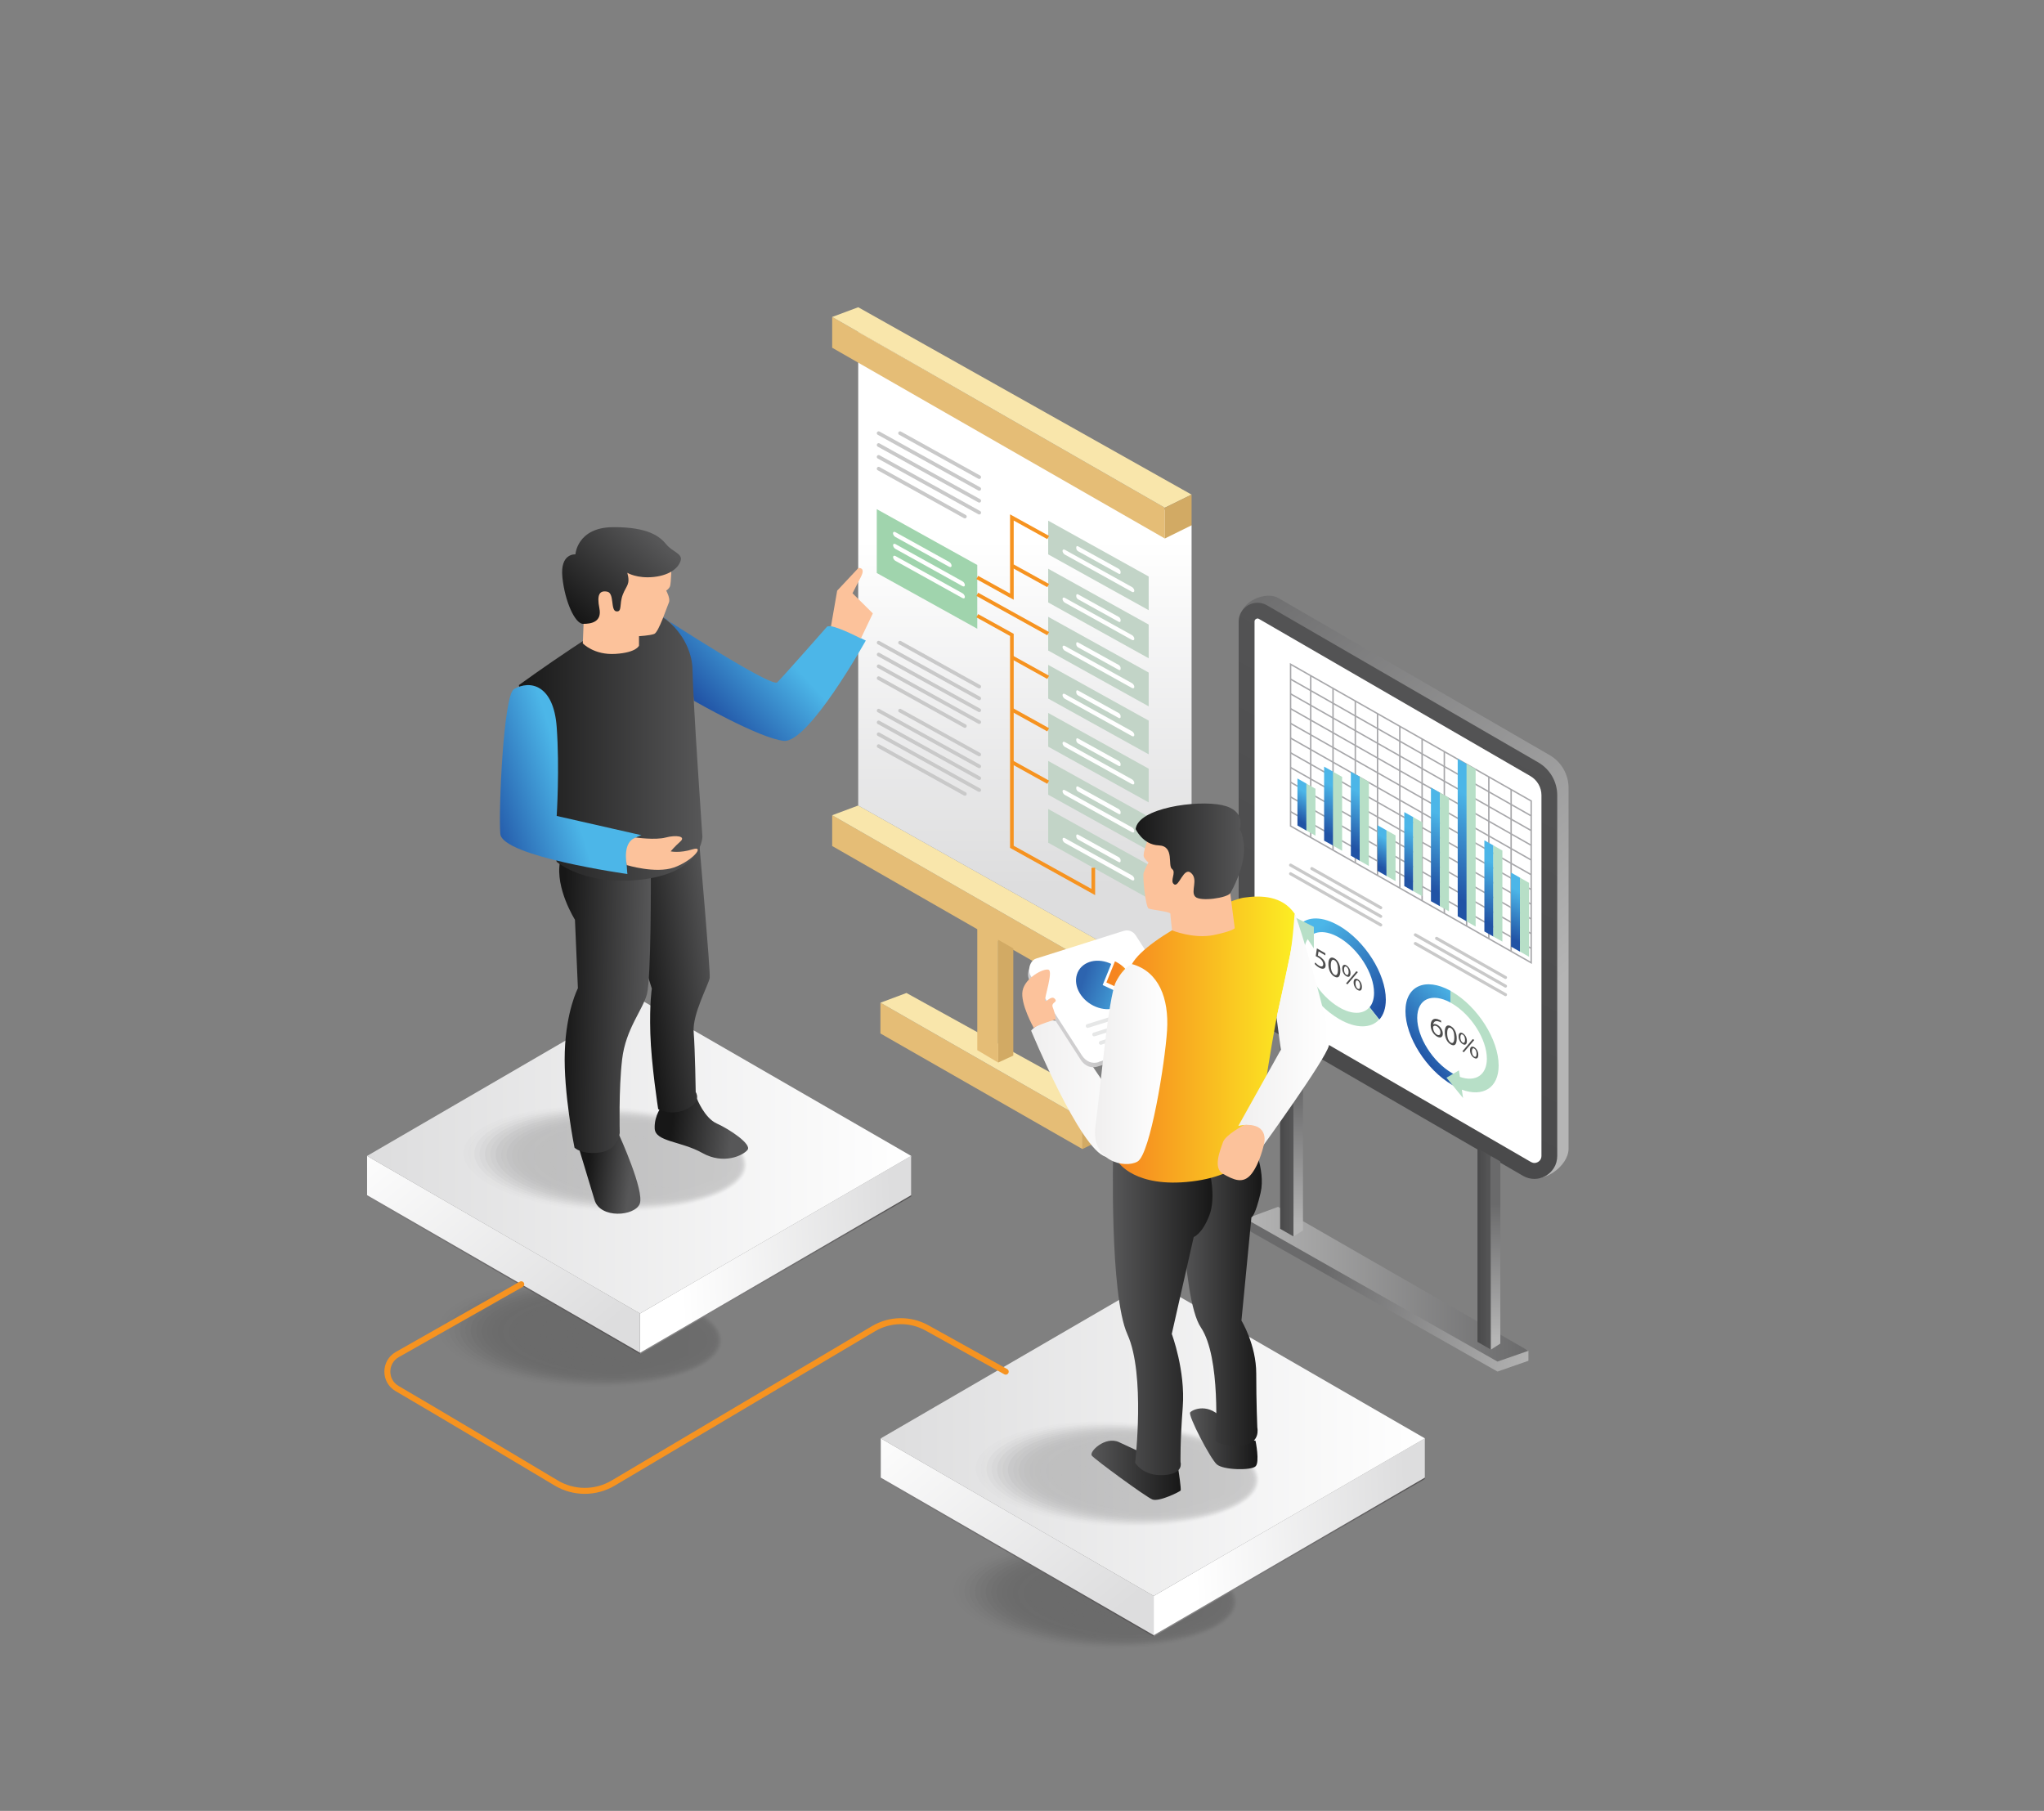 <svg xmlns="http://www.w3.org/2000/svg" xmlns:xlink="http://www.w3.org/1999/xlink" id="Layer_2" data-name="Layer 2" viewBox="0 0 229.19 203.05"><rect x="0" y="0" width="229.19" height="203.05" fill="#808080" stroke="none"/><defs><style>      .cls-1 {        fill: url(#linear-gradient-38);      }      .cls-1, .cls-2, .cls-3, .cls-4, .cls-5, .cls-6, .cls-7, .cls-8, .cls-9, .cls-10, .cls-11, .cls-12, .cls-13, .cls-14, .cls-15, .cls-16, .cls-17, .cls-18, .cls-19, .cls-20, .cls-21, .cls-22, .cls-23, .cls-24, .cls-25, .cls-26, .cls-27, .cls-28, .cls-29, .cls-30, .cls-31, .cls-32, .cls-33, .cls-34, .cls-35, .cls-36, .cls-37, .cls-38, .cls-39, .cls-40, .cls-41, .cls-42, .cls-43, .cls-44, .cls-45, .cls-46, .cls-47, .cls-48, .cls-49, .cls-50, .cls-51, .cls-52, .cls-53, .cls-54, .cls-55, .cls-56, .cls-57, .cls-58, .cls-59, .cls-60, .cls-61, .cls-62, .cls-63, .cls-64, .cls-65, .cls-66, .cls-67, .cls-68, .cls-69, .cls-70, .cls-71, .cls-72, .cls-73, .cls-74, .cls-75, .cls-76, .cls-77, .cls-78, .cls-79, .cls-80, .cls-81, .cls-82, .cls-83, .cls-84, .cls-85, .cls-86, .cls-87, .cls-88, .cls-89, .cls-90, .cls-91, .cls-92, .cls-93, .cls-94, .cls-95, .cls-96, .cls-97, .cls-98, .cls-99, .cls-100, .cls-101, .cls-102, .cls-103, .cls-104, .cls-105, .cls-106, .cls-107, .cls-108, .cls-109, .cls-110, .cls-111, .cls-112, .cls-113, .cls-114, .cls-115, .cls-116, .cls-117, .cls-118, .cls-119, .cls-120, .cls-121, .cls-122, .cls-123, .cls-124, .cls-125, .cls-126, .cls-127, .cls-128, .cls-129, .cls-130, .cls-131, .cls-132, .cls-133, .cls-134, .cls-135, .cls-136, .cls-137, .cls-138, .cls-139, .cls-140, .cls-141, .cls-142, .cls-143, .cls-144, .cls-145, .cls-146, .cls-147, .cls-148, .cls-149, .cls-150, .cls-151, .cls-152, .cls-153, .cls-154, .cls-155, .cls-156, .cls-157, .cls-158, .cls-159, .cls-160, .cls-161, .cls-162, .cls-163, .cls-164, .cls-165, .cls-166, .cls-167, .cls-168, .cls-169, .cls-170, .cls-171, .cls-172, .cls-173, .cls-174, .cls-175, .cls-176 {        stroke-width: 0px;      }      .cls-1, .cls-57, .cls-132, .cls-137 {        opacity: .29;      }      .cls-2 {        fill: url(#linear-gradient-102);      }      .cls-2, .cls-48, .cls-122, .cls-135 {        opacity: .46;      }      .cls-3 {        fill: url(#linear-gradient-124);      }      .cls-3, .cls-72, .cls-116, .cls-128 {        opacity: .21;      }      .cls-4 {        fill: #c2d4c7;      }      .cls-5 {        fill: url(#linear-gradient-96);      }      .cls-5, .cls-93, .cls-125, .cls-169 {        opacity: .25;      }      .cls-6 {        fill: url(#linear-gradient-159);      }      .cls-7 {        fill: url(#linear-gradient-52);      }      .cls-7, .cls-19, .cls-32, .cls-164 {        opacity: .79;      }      .cls-177 {        stroke: #a7a7aa;        stroke-width: .16px;      }      .cls-177, .cls-178, .cls-179, .cls-180, .cls-54, .cls-181, .cls-182 {        fill: none;      }      .cls-177, .cls-181 {        stroke-miterlimit: 10;      }      .cls-8 {        fill: url(#linear-gradient-98);      }      .cls-8, .cls-133, .cls-143, .cls-152 {        opacity: .32;      }      .cls-9 {        fill: url(#linear-gradient-88);      }      .cls-10 {        fill: url(#linear-gradient-62);      }      .cls-11 {        fill: url(#linear-gradient-91);      }      .cls-11, .cls-22, .cls-95, .cls-109 {        opacity: .07;      }      .cls-12 {        fill: url(#linear-gradient-114);      }      .cls-12, .cls-64, .cls-98, .cls-107 {        opacity: .89;      }      .cls-13 {        fill: url(#linear-gradient-47);      }      .cls-13, .cls-21, .cls-120, .cls-161 {        opacity: .61;      }      .cls-14 {        fill: url(#linear-gradient-101);      }      .cls-14, .cls-165, .cls-171, .cls-175 {        opacity: .43;      }      .cls-15 {        fill: url(#linear-gradient-67);      }      .cls-16 {        fill: url(#linear-gradient-53);      }      .cls-16, .cls-60, .cls-66, .cls-121 {        opacity: .82;      }      .cls-17 {        fill: url(#linear-gradient-153);      }      .cls-178 {        stroke: #e6e7e7;        stroke-width: .43px;      }      .cls-178, .cls-179, .cls-180, .cls-182 {        stroke-linecap: round;        stroke-linejoin: round;      }      .cls-179, .cls-180 {        stroke: #c9c9c9;      }      .cls-179, .cls-181 {        stroke-width: .41px;      }      .cls-18 {        fill: url(#linear-gradient-103);      }      .cls-18, .cls-85, .cls-142, .cls-168 {        opacity: .5;      }      .cls-19 {        fill: url(#linear-gradient-140);      }      .cls-20 {        fill: url(#linear-gradient-122);      }      .cls-20, .cls-34, .cls-42, .cls-61 {        opacity: .14;      }      .cls-21 {        fill: url(#linear-gradient-18);      }      .cls-22 {        fill: url(#linear-gradient-32);      }      .cls-23 {        fill: url(#linear-gradient-48);      }      .cls-23, .cls-43, .cls-160, .cls-162 {        opacity: .64;      }      .cls-24 {        fill: url(#linear-gradient-16);      }      .cls-24, .cls-39, .cls-67, .cls-104 {        opacity: .54;      }      .cls-25 {        fill: url(#linear-gradient-149);      }      .cls-26 {        fill: url(#linear-gradient-157);      }      .cls-27 {        fill: url(#linear-gradient-100);      }      .cls-27, .cls-37, .cls-73, .cls-146 {        opacity: .39;      }      .cls-28 {        fill: url(#linear-gradient-108);      }      .cls-28, .cls-36, .cls-79, .cls-81 {        opacity: .68;      }      .cls-29 {        fill: url(#linear-gradient-76);      }      .cls-30 {        fill: url(#linear-gradient-160);      }      .cls-31 {        fill: url(#linear-gradient-21);      }      .cls-31, .cls-40, .cls-126, .cls-167 {        opacity: .71;      }      .cls-32 {        fill: url(#linear-gradient-23);      }      .cls-33 {        fill: url(#linear-gradient-89);      }      .cls-33, .cls-103, .cls-131, .cls-139 {        opacity: 0;      }      .cls-183 {        isolation: isolate;      }      .cls-34 {        fill: url(#linear-gradient-5);      }      .cls-180 {        stroke-width: .34px;      }      .cls-35 {        fill: url(#linear-gradient-25);      }      .cls-35, .cls-74, .cls-80, .cls-124 {        opacity: .86;      }      .cls-36 {        fill: url(#linear-gradient-20);      }      .cls-184 {        opacity: .2;      }      .cls-37 {        fill: url(#linear-gradient-12);      }      .cls-38 {        fill: #fcc29b;      }      .cls-39 {        fill: url(#linear-gradient-133);      }      .cls-40 {        fill: url(#linear-gradient-138);      }      .cls-41 {        fill: url(#linear-gradient-81);      }      .cls-42 {        fill: url(#linear-gradient-93);      }      .cls-43 {        fill: url(#linear-gradient-136);      }      .cls-44 {        fill: url(#linear-gradient-73);      }      .cls-45 {        fill: url(#linear-gradient-119);      }      .cls-45, .cls-63, .cls-150, .cls-154 {        opacity: .04;      }      .cls-46 {        fill: #f9e6ab;      }      .cls-47 {        fill: #a0d4ad;      }      .cls-48 {        fill: url(#linear-gradient-131);      }      .cls-49 {        fill: url(#linear-gradient-4);      }      .cls-49, .cls-65, .cls-76, .cls-91 {        opacity: .11;      }      .cls-50 {        fill: url(#linear-gradient-116);      }      .cls-50, .cls-86, .cls-112, .cls-163 {        opacity: .96;      }      .cls-51 {        fill: url(#linear-gradient-151);      }      .cls-52 {        fill: url(#linear-gradient-164);      }      .cls-53 {        fill: url(#linear-gradient-115);      }      .cls-53, .cls-75, .cls-113, .cls-149 {        opacity: .93;      }      .cls-55 {        fill: url(#linear-gradient-71);      }      .cls-56 {        fill: url(#linear-gradient-58);      }      .cls-57 {        fill: url(#linear-gradient-97);      }      .cls-58 {        fill: url(#linear-gradient-63);      }      .cls-59 {        fill: url(#linear-gradient-154);      }      .cls-60 {        fill: url(#linear-gradient-24);      }      .cls-61 {        fill: url(#linear-gradient-34);      }      .cls-62 {        fill: url(#linear-gradient-165);      }      .cls-63 {        fill: url(#linear-gradient-31);      }      .cls-64 {        fill: url(#linear-gradient-143);      }      .cls-65 {        fill: url(#linear-gradient-92);      }      .cls-66 {        fill: url(#linear-gradient-141);      }      .cls-67 {        fill: url(#linear-gradient-104);      }      .cls-68 {        fill: url(#linear-gradient-51);      }      .cls-68, .cls-70, .cls-92, .cls-158 {        opacity: .75;      }      .cls-69 {        fill: url(#linear-gradient-147);      }      .cls-70 {        fill: url(#linear-gradient-22);      }      .cls-71 {        fill: url(#linear-gradient-66);      }      .cls-72 {        fill: url(#linear-gradient-95);      }      .cls-73 {        fill: url(#linear-gradient-129);      }      .cls-74 {        fill: url(#linear-gradient-113);      }      .cls-75 {        fill: url(#linear-gradient-56);      }      .cls-76 {        fill: url(#linear-gradient-33);      }      .cls-77 {        fill: #e5bd76;      }      .cls-78 {        fill: #fff;      }      .cls-79 {        fill: url(#linear-gradient-137);      }      .cls-80 {        fill: url(#linear-gradient-142);      }      .cls-81 {        fill: url(#linear-gradient-49);      }      .cls-82 {        fill: url(#linear-gradient-60);      }      .cls-83 {        fill: url(#linear-gradient-6);      }      .cls-83, .cls-106, .cls-145, .cls-147 {        opacity: .18;      }      .cls-84 {        fill: url(#linear-gradient-59);      }      .cls-85 {        fill: url(#linear-gradient-15);      }      .cls-86 {        fill: url(#linear-gradient-57);      }      .cls-87 {        fill: url(#linear-gradient-156);      }      .cls-88 {        fill: url(#linear-gradient-128);      }      .cls-88, .cls-94, .cls-119, .cls-156 {        opacity: .36;      }      .cls-89 {        fill: url(#linear-gradient-17);      }      .cls-89, .cls-129, .cls-130, .cls-134 {        opacity: .57;      }      .cls-90 {        fill: url(#linear-gradient-146);      }      .cls-91 {        fill: url(#linear-gradient-121);      }      .cls-92 {        fill: url(#linear-gradient-110);      }      .cls-93 {        fill: url(#linear-gradient-125);      }      .cls-94 {        fill: url(#linear-gradient-99);      }      .cls-95 {        fill: url(#linear-gradient-3);      }      .cls-96 {        fill: #b7dfc7;      }      .cls-97 {        fill: url(#linear-gradient-163);      }      .cls-98 {        fill: url(#linear-gradient-55);      }      .cls-99 {        fill: url(#linear-gradient-148);      }      .cls-100 {        fill: url(#linear-gradient-77);      }      .cls-101 {        fill: url(#linear-gradient-69);      }      .cls-102 {        fill: #4e4e4e;      }      .cls-103 {        fill: url(#linear-gradient-118);      }      .cls-104 {        fill: url(#linear-gradient-45);      }      .cls-105 {        fill: url(#linear-gradient-152);      }      .cls-106 {        fill: url(#linear-gradient-35);      }      .cls-107 {        fill: url(#linear-gradient-26);      }      .cls-108 {        fill: url(#linear-gradient-162);      }      .cls-109 {        fill: url(#linear-gradient-120);      }      .cls-110 {        fill: url(#linear-gradient-82);      }      .cls-111 {        fill: url(#linear-gradient-83);      }      .cls-112 {        fill: url(#linear-gradient-145);      }      .cls-113 {        fill: url(#linear-gradient-144);      }      .cls-114 {        fill: url(#linear-gradient-155);      }      .cls-115 {        fill: url(#linear-gradient-117);      }      .cls-116 {        fill: url(#linear-gradient-7);      }      .cls-117 {        fill: url(#linear-gradient-85);      }      .cls-118 {        fill: url(#linear-gradient-65);      }      .cls-119 {        fill: url(#linear-gradient-11);      }      .cls-120 {        fill: url(#linear-gradient-135);      }      .cls-121 {        fill: url(#linear-gradient-112);      }      .cls-122 {        fill: url(#linear-gradient-43);      }      .cls-123 {        fill: url(#linear-gradient-161);      }      .cls-124 {        fill: url(#linear-gradient-54);      }      .cls-125 {        fill: url(#linear-gradient-37);      }      .cls-126 {        fill: url(#linear-gradient-50);      }      .cls-127 {        fill: url(#linear-gradient-61);      }      .cls-128 {        fill: url(#linear-gradient-36);      }      .cls-129 {        fill: url(#linear-gradient-134);      }      .cls-130 {        fill: url(#linear-gradient-46);      }      .cls-131 {        fill: url(#linear-gradient);      }      .cls-132 {        fill: url(#linear-gradient-126);      }      .cls-133 {        fill: url(#linear-gradient-39);      }      .cls-134 {        fill: url(#linear-gradient-105);      }      .cls-135 {        fill: url(#linear-gradient-14);      }      .cls-136 {        fill: url(#linear-gradient-84);      }      .cls-137 {        fill: url(#linear-gradient-9);      }      .cls-138 {        fill: url(#linear-gradient-68);      }      .cls-139 {        fill: url(#linear-gradient-30);      }      .cls-140 {        fill: url(#linear-gradient-72);      }      .cls-141 {        fill: url(#linear-gradient-29);      }      .cls-142 {        fill: url(#linear-gradient-44);      }      .cls-143 {        fill: url(#linear-gradient-127);      }      .cls-144 {        fill: url(#linear-gradient-64);      }      .cls-181, .cls-182 {        stroke: #f69320;      }      .cls-145 {        fill: url(#linear-gradient-94);      }      .cls-146 {        fill: url(#linear-gradient-41);      }      .cls-147 {        fill: url(#linear-gradient-123);      }      .cls-148 {        fill: url(#linear-gradient-150);      }      .cls-149 {        fill: url(#linear-gradient-27);      }      .cls-150 {        fill: url(#linear-gradient-2);      }      .cls-151 {        fill: url(#linear-gradient-87);      }      .cls-152 {        fill: url(#linear-gradient-10);      }      .cls-153 {        fill: url(#linear-gradient-70);      }      .cls-154 {        fill: url(#linear-gradient-90);      }      .cls-155 {        fill: url(#linear-gradient-78);      }      .cls-156 {        fill: url(#linear-gradient-40);      }      .cls-157 {        fill: url(#linear-gradient-86);      }      .cls-158 {        fill: url(#linear-gradient-139);      }      .cls-159 {        fill: url(#linear-gradient-74);      }      .cls-160 {        fill: url(#linear-gradient-107);      }      .cls-161 {        fill: url(#linear-gradient-106);      }      .cls-162 {        fill: url(#linear-gradient-19);      }      .cls-182 {        stroke-width: .67px;      }      .cls-163 {        fill: url(#linear-gradient-28);      }      .cls-164 {        fill: url(#linear-gradient-111);      }      .cls-165 {        fill: url(#linear-gradient-13);      }      .cls-166 {        fill: url(#linear-gradient-166);      }      .cls-167 {        fill: url(#linear-gradient-109);      }      .cls-168 {        fill: url(#linear-gradient-132);      }      .cls-169 {        fill: url(#linear-gradient-8);      }      .cls-170 {        fill: url(#linear-gradient-80);      }      .cls-171 {        fill: url(#linear-gradient-42);      }      .cls-172 {        fill: url(#linear-gradient-158);      }      .cls-173 {        fill: #d2aa64;      }      .cls-174 {        fill: url(#linear-gradient-79);      }      .cls-175 {        fill: url(#linear-gradient-130);      }      .cls-176 {        fill: url(#linear-gradient-75);      }    </style><linearGradient id="linear-gradient" x1="-1920.97" y1="751.92" x2="-1907.1" y2="751.92" gradientTransform="translate(3875.87 4637.9) rotate(90) scale(2.34 5.07)" gradientUnits="userSpaceOnUse"><stop offset="0" stop-color="#171717"></stop><stop offset="1" stop-color="#313031"></stop></linearGradient><linearGradient id="linear-gradient-2" x1="-1920.71" y1="751.92" x2="-1907.13" y2="751.92" gradientTransform="translate(3876.14 4637.64) rotate(90) scale(2.34 5.07)" xlink:href="#linear-gradient"></linearGradient><linearGradient id="linear-gradient-3" x1="-1920.46" y1="751.92" x2="-1907.15" y2="751.92" gradientTransform="translate(3876.4 4637.39) rotate(90) scale(2.34 5.07)" xlink:href="#linear-gradient"></linearGradient><linearGradient id="linear-gradient-4" x1="-1920.2" y1="751.92" x2="-1907.18" y2="751.92" gradientTransform="translate(3876.67 4637.13) rotate(90) scale(2.34 5.07)" xlink:href="#linear-gradient"></linearGradient><linearGradient id="linear-gradient-5" x1="-1919.95" y1="751.92" x2="-1907.21" y2="751.92" gradientTransform="translate(3876.94 4636.88) rotate(90) scale(2.34 5.07)" xlink:href="#linear-gradient"></linearGradient><linearGradient id="linear-gradient-6" x1="-1919.69" y1="751.92" x2="-1907.24" y2="751.92" gradientTransform="translate(3877.2 4636.63) rotate(90) scale(2.34 5.07)" xlink:href="#linear-gradient"></linearGradient><linearGradient id="linear-gradient-7" x1="-1919.43" y1="751.92" x2="-1907.27" y2="751.92" gradientTransform="translate(3877.47 4636.37) rotate(90) scale(2.34 5.07)" xlink:href="#linear-gradient"></linearGradient><linearGradient id="linear-gradient-8" x1="-1919.18" y1="751.92" x2="-1907.3" y2="751.92" gradientTransform="translate(3877.74 4636.12) rotate(90) scale(2.34 5.07)" xlink:href="#linear-gradient"></linearGradient><linearGradient id="linear-gradient-9" x1="-1918.92" y1="751.92" x2="-1907.33" y2="751.92" gradientTransform="translate(3878 4635.86) rotate(90) scale(2.34 5.07)" xlink:href="#linear-gradient"></linearGradient><linearGradient id="linear-gradient-10" x1="-1918.66" y1="751.92" x2="-1907.35" y2="751.92" gradientTransform="translate(3878.27 4635.61) rotate(90) scale(2.34 5.07)" xlink:href="#linear-gradient"></linearGradient><linearGradient id="linear-gradient-11" x1="-1918.41" y1="751.92" x2="-1907.38" y2="751.92" gradientTransform="translate(3878.54 4635.35) rotate(90) scale(2.34 5.07)" xlink:href="#linear-gradient"></linearGradient><linearGradient id="linear-gradient-12" x1="-1918.15" y1="751.92" x2="-1907.41" y2="751.92" gradientTransform="translate(3878.8 4635.1) rotate(90) scale(2.34 5.07)" xlink:href="#linear-gradient"></linearGradient><linearGradient id="linear-gradient-13" x1="-1917.89" y1="751.92" x2="-1907.44" y2="751.92" gradientTransform="translate(3879.07 4634.84) rotate(90) scale(2.34 5.07)" xlink:href="#linear-gradient"></linearGradient><linearGradient id="linear-gradient-14" x1="-1917.64" y1="751.92" x2="-1907.47" y2="751.92" gradientTransform="translate(3879.34 4634.59) rotate(90) scale(2.34 5.07)" xlink:href="#linear-gradient"></linearGradient><linearGradient id="linear-gradient-15" x1="-1917.38" y1="751.92" x2="-1907.5" y2="751.92" gradientTransform="translate(3879.6 4634.33) rotate(90) scale(2.34 5.07)" xlink:href="#linear-gradient"></linearGradient><linearGradient id="linear-gradient-16" x1="-1917.12" y1="751.92" x2="-1907.53" y2="751.92" gradientTransform="translate(3879.87 4634.08) rotate(90) scale(2.34 5.07)" xlink:href="#linear-gradient"></linearGradient><linearGradient id="linear-gradient-17" x1="-1916.87" y1="751.92" x2="-1907.55" y2="751.92" gradientTransform="translate(3880.14 4633.82) rotate(90) scale(2.34 5.07)" xlink:href="#linear-gradient"></linearGradient><linearGradient id="linear-gradient-18" x1="-1916.61" y1="751.92" x2="-1907.58" y2="751.92" gradientTransform="translate(3880.41 4633.57) rotate(90) scale(2.34 5.07)" xlink:href="#linear-gradient"></linearGradient><linearGradient id="linear-gradient-19" x1="-1916.35" y1="751.92" x2="-1907.61" y2="751.92" gradientTransform="translate(3880.67 4633.32) rotate(90) scale(2.34 5.07)" xlink:href="#linear-gradient"></linearGradient><linearGradient id="linear-gradient-20" x1="-1916.1" y1="751.92" x2="-1907.64" y2="751.92" gradientTransform="translate(3880.94 4633.06) rotate(90) scale(2.34 5.07)" xlink:href="#linear-gradient"></linearGradient><linearGradient id="linear-gradient-21" x1="-1915.84" y1="751.92" x2="-1907.67" y2="751.92" gradientTransform="translate(3881.21 4632.81) rotate(90) scale(2.34 5.07)" xlink:href="#linear-gradient"></linearGradient><linearGradient id="linear-gradient-22" x1="-1915.58" y1="751.92" x2="-1907.7" y2="751.92" gradientTransform="translate(3881.47 4632.55) rotate(90) scale(2.34 5.07)" xlink:href="#linear-gradient"></linearGradient><linearGradient id="linear-gradient-23" x1="-1915.33" y1="751.92" x2="-1907.73" y2="751.92" gradientTransform="translate(3881.74 4632.3) rotate(90) scale(2.34 5.07)" xlink:href="#linear-gradient"></linearGradient><linearGradient id="linear-gradient-24" x1="-1915.07" y1="751.92" x2="-1907.75" y2="751.92" gradientTransform="translate(3882.01 4632.04) rotate(90) scale(2.34 5.07)" xlink:href="#linear-gradient"></linearGradient><linearGradient id="linear-gradient-25" x1="-1914.82" y1="751.92" x2="-1907.78" y2="751.92" gradientTransform="translate(3882.27 4631.79) rotate(90) scale(2.34 5.07)" xlink:href="#linear-gradient"></linearGradient><linearGradient id="linear-gradient-26" x1="-1914.56" y1="751.92" x2="-1907.81" y2="751.92" gradientTransform="translate(3882.54 4631.53) rotate(90) scale(2.34 5.07)" xlink:href="#linear-gradient"></linearGradient><linearGradient id="linear-gradient-27" x1="-1914.3" y1="751.92" x2="-1907.84" y2="751.92" gradientTransform="translate(3882.81 4631.28) rotate(90) scale(2.34 5.07)" xlink:href="#linear-gradient"></linearGradient><linearGradient id="linear-gradient-28" x1="-1914.05" y1="751.92" x2="-1907.87" y2="751.92" gradientTransform="translate(3883.07 4631.02) rotate(90) scale(2.34 5.07)" xlink:href="#linear-gradient"></linearGradient><linearGradient id="linear-gradient-29" x1="-1913.79" y1="751.92" x2="-1907.9" y2="751.92" gradientTransform="translate(3883.34 4630.77) rotate(90) scale(2.34 5.07)" xlink:href="#linear-gradient"></linearGradient><linearGradient id="linear-gradient-30" x1="-1895.79" y1="757.16" x2="-1881.91" y2="757.16" gradientTransform="translate(3960.18 4608.15) rotate(90) scale(2.34 5.07)" xlink:href="#linear-gradient"></linearGradient><linearGradient id="linear-gradient-31" x1="-1895.53" y1="757.16" x2="-1881.94" y2="757.16" gradientTransform="translate(3960.45 4607.9) rotate(90) scale(2.34 5.07)" xlink:href="#linear-gradient"></linearGradient><linearGradient id="linear-gradient-32" x1="-1895.27" y1="757.16" x2="-1881.97" y2="757.16" gradientTransform="translate(3960.71 4607.64) rotate(90) scale(2.34 5.07)" xlink:href="#linear-gradient"></linearGradient><linearGradient id="linear-gradient-33" x1="-1895.02" y1="757.16" x2="-1882" y2="757.16" gradientTransform="translate(3960.98 4607.39) rotate(90) scale(2.34 5.07)" xlink:href="#linear-gradient"></linearGradient><linearGradient id="linear-gradient-34" x1="-1894.76" y1="757.16" x2="-1882.03" y2="757.16" gradientTransform="translate(3961.25 4607.13) rotate(90) scale(2.34 5.07)" xlink:href="#linear-gradient"></linearGradient><linearGradient id="linear-gradient-35" x1="-1894.5" y1="757.16" x2="-1882.05" y2="757.16" gradientTransform="translate(3961.51 4606.88) rotate(90) scale(2.34 5.07)" xlink:href="#linear-gradient"></linearGradient><linearGradient id="linear-gradient-36" x1="-1894.25" y1="757.16" x2="-1882.08" y2="757.16" gradientTransform="translate(3961.78 4606.62) rotate(90) scale(2.34 5.07)" xlink:href="#linear-gradient"></linearGradient><linearGradient id="linear-gradient-37" x1="-1893.99" y1="757.16" x2="-1882.11" y2="757.16" gradientTransform="translate(3962.05 4606.37) rotate(90) scale(2.34 5.07)" xlink:href="#linear-gradient"></linearGradient><linearGradient id="linear-gradient-38" x1="-1893.73" y1="757.16" x2="-1882.14" y2="757.16" gradientTransform="translate(3962.32 4606.11) rotate(90) scale(2.34 5.07)" xlink:href="#linear-gradient"></linearGradient><linearGradient id="linear-gradient-39" x1="-1893.48" y1="757.16" x2="-1882.17" y2="757.16" gradientTransform="translate(3962.58 4605.86) rotate(90) scale(2.34 5.07)" xlink:href="#linear-gradient"></linearGradient><linearGradient id="linear-gradient-40" x1="-1893.22" y1="757.16" x2="-1882.2" y2="757.16" gradientTransform="translate(3962.85 4605.61) rotate(90) scale(2.34 5.07)" xlink:href="#linear-gradient"></linearGradient><linearGradient id="linear-gradient-41" x1="-1892.96" y1="757.16" x2="-1882.23" y2="757.16" gradientTransform="translate(3963.12 4605.35) rotate(90) scale(2.34 5.07)" xlink:href="#linear-gradient"></linearGradient><linearGradient id="linear-gradient-42" x1="-1892.71" y1="757.16" x2="-1882.25" y2="757.16" gradientTransform="translate(3963.38 4605.1) rotate(90) scale(2.34 5.07)" xlink:href="#linear-gradient"></linearGradient><linearGradient id="linear-gradient-43" x1="-1892.45" y1="757.16" x2="-1882.28" y2="757.16" gradientTransform="translate(3963.65 4604.84) rotate(90) scale(2.34 5.07)" xlink:href="#linear-gradient"></linearGradient><linearGradient id="linear-gradient-44" x1="-1892.19" y1="757.16" x2="-1882.31" y2="757.16" gradientTransform="translate(3963.92 4604.59) rotate(90) scale(2.34 5.07)" xlink:href="#linear-gradient"></linearGradient><linearGradient id="linear-gradient-45" x1="-1891.94" y1="757.16" x2="-1882.34" y2="757.16" gradientTransform="translate(3964.18 4604.33) rotate(90) scale(2.34 5.07)" xlink:href="#linear-gradient"></linearGradient><linearGradient id="linear-gradient-46" x1="-1891.68" y1="757.16" x2="-1882.37" y2="757.16" gradientTransform="translate(3964.45 4604.08) rotate(90) scale(2.34 5.07)" xlink:href="#linear-gradient"></linearGradient><linearGradient id="linear-gradient-47" x1="-1891.43" y1="757.16" x2="-1882.4" y2="757.16" gradientTransform="translate(3964.72 4603.82) rotate(90) scale(2.34 5.07)" xlink:href="#linear-gradient"></linearGradient><linearGradient id="linear-gradient-48" x1="-1891.17" y1="757.16" x2="-1882.43" y2="757.16" gradientTransform="translate(3964.98 4603.57) rotate(90) scale(2.34 5.07)" xlink:href="#linear-gradient"></linearGradient><linearGradient id="linear-gradient-49" x1="-1890.91" y1="757.16" x2="-1882.45" y2="757.16" gradientTransform="translate(3965.25 4603.31) rotate(90) scale(2.34 5.07)" xlink:href="#linear-gradient"></linearGradient><linearGradient id="linear-gradient-50" x1="-1890.66" y1="757.16" x2="-1882.48" y2="757.16" gradientTransform="translate(3965.52 4603.06) rotate(90) scale(2.34 5.07)" xlink:href="#linear-gradient"></linearGradient><linearGradient id="linear-gradient-51" x1="-1890.4" y1="757.16" x2="-1882.51" y2="757.16" gradientTransform="translate(3965.78 4602.81) rotate(90) scale(2.34 5.07)" xlink:href="#linear-gradient"></linearGradient><linearGradient id="linear-gradient-52" x1="-1890.14" y1="757.16" x2="-1882.54" y2="757.16" gradientTransform="translate(3966.05 4602.55) rotate(90) scale(2.34 5.07)" xlink:href="#linear-gradient"></linearGradient><linearGradient id="linear-gradient-53" x1="-1889.89" y1="757.16" x2="-1882.57" y2="757.16" gradientTransform="translate(3966.32 4602.3) rotate(90) scale(2.34 5.07)" xlink:href="#linear-gradient"></linearGradient><linearGradient id="linear-gradient-54" x1="-1889.63" y1="757.16" x2="-1882.6" y2="757.16" gradientTransform="translate(3966.58 4602.04) rotate(90) scale(2.34 5.07)" xlink:href="#linear-gradient"></linearGradient><linearGradient id="linear-gradient-55" x1="-1889.37" y1="757.16" x2="-1882.63" y2="757.16" gradientTransform="translate(3966.85 4601.79) rotate(90) scale(2.34 5.07)" xlink:href="#linear-gradient"></linearGradient><linearGradient id="linear-gradient-56" x1="-1889.12" y1="757.16" x2="-1882.65" y2="757.16" gradientTransform="translate(3967.12 4601.53) rotate(90) scale(2.34 5.07)" xlink:href="#linear-gradient"></linearGradient><linearGradient id="linear-gradient-57" x1="-1888.86" y1="757.16" x2="-1882.68" y2="757.16" gradientTransform="translate(3967.38 4601.28) rotate(90) scale(2.34 5.07)" xlink:href="#linear-gradient"></linearGradient><linearGradient id="linear-gradient-58" x1="-1888.6" y1="757.16" x2="-1882.71" y2="757.16" gradientTransform="translate(3967.65 4601.02) rotate(90) scale(2.34 5.07)" xlink:href="#linear-gradient"></linearGradient><linearGradient id="linear-gradient-59" x1="100.27" y1="140.23" x2="76.19" y2="141.24" gradientUnits="userSpaceOnUse"><stop offset="0" stop-color="#575556"></stop><stop offset="1" stop-color="#878687"></stop></linearGradient><linearGradient id="linear-gradient-60" x1="65.29" y1="151.26" x2="43.02" y2="124.84" xlink:href="#linear-gradient-59"></linearGradient><linearGradient id="linear-gradient-61" x1="100.27" y1="140.09" x2="76.19" y2="141.1" gradientUnits="userSpaceOnUse"><stop offset="0" stop-color="#ddddde"></stop><stop offset="1" stop-color="#fff"></stop></linearGradient><linearGradient id="linear-gradient-62" x1="65.29" y1="151.12" x2="43.02" y2="124.7" xlink:href="#linear-gradient-61"></linearGradient><linearGradient id="linear-gradient-63" x1="41.16" y1="129.61" x2="102.17" y2="129.61" xlink:href="#linear-gradient-61"></linearGradient><linearGradient id="linear-gradient-64" x1="157.88" y1="171.9" x2="133.79" y2="172.91" xlink:href="#linear-gradient-59"></linearGradient><linearGradient id="linear-gradient-65" x1="122.89" y1="182.93" x2="100.62" y2="156.51" xlink:href="#linear-gradient-59"></linearGradient><linearGradient id="linear-gradient-66" x1="157.88" y1="171.76" x2="133.79" y2="172.77" xlink:href="#linear-gradient-61"></linearGradient><linearGradient id="linear-gradient-67" x1="122.89" y1="182.79" x2="100.62" y2="156.37" xlink:href="#linear-gradient-61"></linearGradient><linearGradient id="linear-gradient-68" x1="98.76" y1="161.28" x2="159.77" y2="161.28" xlink:href="#linear-gradient-61"></linearGradient><linearGradient id="linear-gradient-69" x1="114.92" y1="99.41" x2="114.92" y2="60.56" xlink:href="#linear-gradient-61"></linearGradient><linearGradient id="linear-gradient-70" x1="173.11" y1="149.85" x2="148.14" y2="143.87" gradientUnits="userSpaceOnUse"><stop offset="0" stop-color="#b5b5b5"></stop><stop offset="1" stop-color="#6a6a6b"></stop></linearGradient><linearGradient id="linear-gradient-71" x1="139.68" y1="144" x2="171.38" y2="144" xlink:href="#linear-gradient-70"></linearGradient><linearGradient id="linear-gradient-72" x1="170.92" y1="113.53" x2="131.98" y2="70.18" xlink:href="#linear-gradient-70"></linearGradient><linearGradient id="linear-gradient-73" x1="145.49" y1="120.94" x2="175" y2="65.32" gradientUnits="userSpaceOnUse"><stop offset="0" stop-color="#49494a"></stop><stop offset="1" stop-color="#575758"></stop></linearGradient><linearGradient id="linear-gradient-74" x1="145.99" y1="-267.21" x2="145.99" y2="-270.85" gradientTransform="translate(0 276.7) rotate(29.55) scale(1.15 .87) skewX(23.22)" gradientUnits="userSpaceOnUse"><stop offset="0" stop-color="#2153a5"></stop><stop offset="1" stop-color="#4cb6e8"></stop></linearGradient><linearGradient id="linear-gradient-75" x1="148.98" y1="-267.56" x2="148.98" y2="-273.29" xlink:href="#linear-gradient-74"></linearGradient><linearGradient id="linear-gradient-76" x1="151.98" y1="-267.68" x2="151.98" y2="-274.2" xlink:href="#linear-gradient-74"></linearGradient><linearGradient id="linear-gradient-77" x1="154.97" y1="-267.2" x2="154.97" y2="-270.74" xlink:href="#linear-gradient-74"></linearGradient><linearGradient id="linear-gradient-78" x1="157.97" y1="-267.56" x2="157.97" y2="-273.29" xlink:href="#linear-gradient-74"></linearGradient><linearGradient id="linear-gradient-79" x1="160.96" y1="-268.06" x2="160.96" y2="-276.86" xlink:href="#linear-gradient-74"></linearGradient><linearGradient id="linear-gradient-80" x1="163.95" y1="-268.62" x2="163.95" y2="-280.82" xlink:href="#linear-gradient-74"></linearGradient><linearGradient id="linear-gradient-81" x1="166.95" y1="-267.77" x2="166.95" y2="-274.84" xlink:href="#linear-gradient-74"></linearGradient><linearGradient id="linear-gradient-82" x1="169.94" y1="-267.56" x2="169.94" y2="-273.29" xlink:href="#linear-gradient-74"></linearGradient><linearGradient id="linear-gradient-83" x1="155.63" y1="112.04" x2="147.67" y2="104.25" gradientTransform="matrix(1,0,0,1,0,0)" xlink:href="#linear-gradient-74"></linearGradient><linearGradient id="linear-gradient-84" x1="159.04" y1="118.4" x2="164.94" y2="113.11" gradientTransform="matrix(1,0,0,1,0,0)" xlink:href="#linear-gradient-74"></linearGradient><linearGradient id="linear-gradient-85" x1="143.54" y1="127.36" x2="145.04" y2="127.36" xlink:href="#linear-gradient-73"></linearGradient><linearGradient id="linear-gradient-86" x1="145.57" y1="137.31" x2="145.57" y2="122.31" xlink:href="#linear-gradient-70"></linearGradient><linearGradient id="linear-gradient-87" x1="165.67" y1="140.04" x2="167.17" y2="140.04" xlink:href="#linear-gradient-73"></linearGradient><linearGradient id="linear-gradient-88" x1="167.7" y1="150" x2="167.7" y2="135" xlink:href="#linear-gradient-70"></linearGradient><linearGradient id="linear-gradient-89" x1="-1895.01" y1="754.44" x2="-1881.13" y2="754.44" gradientTransform="translate(3948.88 4592.65) rotate(90) scale(2.34 5.07)" xlink:href="#linear-gradient"></linearGradient><linearGradient id="linear-gradient-90" x1="-1894.75" y1="754.44" x2="-1881.16" y2="754.44" gradientTransform="translate(3949.15 4592.4) rotate(90) scale(2.34 5.07)" xlink:href="#linear-gradient"></linearGradient><linearGradient id="linear-gradient-91" x1="-1894.49" y1="754.44" x2="-1881.19" y2="754.44" gradientTransform="translate(3949.42 4592.14) rotate(90) scale(2.34 5.07)" xlink:href="#linear-gradient"></linearGradient><linearGradient id="linear-gradient-92" x1="-1894.24" y1="754.44" x2="-1881.22" y2="754.44" gradientTransform="translate(3949.69 4591.89) rotate(90) scale(2.34 5.07)" xlink:href="#linear-gradient"></linearGradient><linearGradient id="linear-gradient-93" x1="-1893.98" y1="754.44" x2="-1881.25" y2="754.44" gradientTransform="translate(3949.95 4591.63) rotate(90) scale(2.34 5.07)" xlink:href="#linear-gradient"></linearGradient><linearGradient id="linear-gradient-94" x1="-1893.72" y1="754.44" x2="-1881.27" y2="754.44" gradientTransform="translate(3950.22 4591.38) rotate(90) scale(2.34 5.07)" xlink:href="#linear-gradient"></linearGradient><linearGradient id="linear-gradient-95" x1="-1893.47" y1="754.44" x2="-1881.3" y2="754.44" gradientTransform="translate(3950.49 4591.13) rotate(90) scale(2.34 5.07)" xlink:href="#linear-gradient"></linearGradient><linearGradient id="linear-gradient-96" x1="-1893.21" y1="754.44" x2="-1881.33" y2="754.44" gradientTransform="translate(3950.75 4590.87) rotate(90) scale(2.34 5.07)" xlink:href="#linear-gradient"></linearGradient><linearGradient id="linear-gradient-97" x1="-1892.95" y1="754.44" x2="-1881.36" y2="754.44" gradientTransform="translate(3951.02 4590.62) rotate(90) scale(2.34 5.07)" xlink:href="#linear-gradient"></linearGradient><linearGradient id="linear-gradient-98" x1="-1892.7" y1="754.44" x2="-1881.39" y2="754.44" gradientTransform="translate(3951.29 4590.36) rotate(90) scale(2.34 5.07)" xlink:href="#linear-gradient"></linearGradient><linearGradient id="linear-gradient-99" x1="-1892.44" y1="754.44" x2="-1881.42" y2="754.44" gradientTransform="translate(3951.55 4590.11) rotate(90) scale(2.34 5.07)" xlink:href="#linear-gradient"></linearGradient><linearGradient id="linear-gradient-100" x1="-1892.18" y1="754.44" x2="-1881.45" y2="754.44" gradientTransform="translate(3951.82 4589.85) rotate(90) scale(2.34 5.07)" xlink:href="#linear-gradient"></linearGradient><linearGradient id="linear-gradient-101" x1="-1891.93" y1="754.44" x2="-1881.47" y2="754.44" gradientTransform="translate(3952.09 4589.6) rotate(90) scale(2.34 5.07)" xlink:href="#linear-gradient"></linearGradient><linearGradient id="linear-gradient-102" x1="-1891.67" y1="754.44" x2="-1881.5" y2="754.44" gradientTransform="translate(3952.35 4589.34) rotate(90) scale(2.34 5.07)" xlink:href="#linear-gradient"></linearGradient><linearGradient id="linear-gradient-103" x1="-1891.41" y1="754.44" x2="-1881.53" y2="754.44" gradientTransform="translate(3952.62 4589.09) rotate(90) scale(2.34 5.07)" xlink:href="#linear-gradient"></linearGradient><linearGradient id="linear-gradient-104" x1="-1891.16" y1="754.44" x2="-1881.56" y2="754.44" gradientTransform="translate(3952.89 4588.83) rotate(90) scale(2.34 5.07)" xlink:href="#linear-gradient"></linearGradient><linearGradient id="linear-gradient-105" x1="-1890.9" y1="754.44" x2="-1881.59" y2="754.44" gradientTransform="translate(3953.15 4588.58) rotate(90) scale(2.34 5.07)" xlink:href="#linear-gradient"></linearGradient><linearGradient id="linear-gradient-106" x1="-1890.64" y1="754.44" x2="-1881.62" y2="754.44" gradientTransform="translate(3953.42 4588.32) rotate(90) scale(2.34 5.07)" xlink:href="#linear-gradient"></linearGradient><linearGradient id="linear-gradient-107" x1="-1890.39" y1="754.44" x2="-1881.65" y2="754.44" gradientTransform="translate(3953.69 4588.07) rotate(90) scale(2.34 5.07)" xlink:href="#linear-gradient"></linearGradient><linearGradient id="linear-gradient-108" x1="-1890.13" y1="754.44" x2="-1881.67" y2="754.44" gradientTransform="translate(3953.96 4587.82) rotate(90) scale(2.34 5.07)" xlink:href="#linear-gradient"></linearGradient><linearGradient id="linear-gradient-109" x1="-1889.88" y1="754.44" x2="-1881.7" y2="754.44" gradientTransform="translate(3954.22 4587.56) rotate(90) scale(2.34 5.07)" xlink:href="#linear-gradient"></linearGradient><linearGradient id="linear-gradient-110" x1="-1889.62" y1="754.44" x2="-1881.73" y2="754.44" gradientTransform="translate(3954.49 4587.31) rotate(90) scale(2.34 5.07)" xlink:href="#linear-gradient"></linearGradient><linearGradient id="linear-gradient-111" x1="-1889.36" y1="754.44" x2="-1881.76" y2="754.44" gradientTransform="translate(3954.76 4587.05) rotate(90) scale(2.34 5.07)" xlink:href="#linear-gradient"></linearGradient><linearGradient id="linear-gradient-112" x1="-1889.11" y1="754.44" x2="-1881.79" y2="754.44" gradientTransform="translate(3955.02 4586.8) rotate(90) scale(2.34 5.07)" xlink:href="#linear-gradient"></linearGradient><linearGradient id="linear-gradient-113" x1="-1888.85" y1="754.44" x2="-1881.82" y2="754.44" gradientTransform="translate(3955.29 4586.54) rotate(90) scale(2.34 5.07)" xlink:href="#linear-gradient"></linearGradient><linearGradient id="linear-gradient-114" x1="-1888.59" y1="754.44" x2="-1881.85" y2="754.44" gradientTransform="translate(3955.56 4586.29) rotate(90) scale(2.34 5.07)" xlink:href="#linear-gradient"></linearGradient><linearGradient id="linear-gradient-115" x1="-1888.34" y1="754.44" x2="-1881.87" y2="754.44" gradientTransform="translate(3955.82 4586.03) rotate(90) scale(2.34 5.07)" xlink:href="#linear-gradient"></linearGradient><linearGradient id="linear-gradient-116" x1="-1888.08" y1="754.44" x2="-1881.9" y2="754.44" gradientTransform="translate(3956.09 4585.78) rotate(90) scale(2.34 5.07)" xlink:href="#linear-gradient"></linearGradient><linearGradient id="linear-gradient-117" x1="-1887.82" y1="754.44" x2="-1881.93" y2="754.44" gradientTransform="translate(3956.36 4585.52) rotate(90) scale(2.34 5.07)" xlink:href="#linear-gradient"></linearGradient><linearGradient id="linear-gradient-118" x1="-1920.18" y1="748.01" x2="-1906.3" y2="748.01" gradientTransform="translate(3858.85 4616.33) rotate(90) scale(2.34 5.07)" xlink:href="#linear-gradient"></linearGradient><linearGradient id="linear-gradient-119" x1="-1919.92" y1="748.01" x2="-1906.33" y2="748.01" gradientTransform="translate(3859.11 4616.08) rotate(90) scale(2.34 5.07)" xlink:href="#linear-gradient"></linearGradient><linearGradient id="linear-gradient-120" x1="-1919.66" y1="748.01" x2="-1906.36" y2="748.01" gradientTransform="translate(3859.38 4615.82) rotate(90) scale(2.34 5.07)" xlink:href="#linear-gradient"></linearGradient><linearGradient id="linear-gradient-121" x1="-1919.41" y1="748.01" x2="-1906.39" y2="748.01" gradientTransform="translate(3859.65 4615.57) rotate(90) scale(2.34 5.07)" xlink:href="#linear-gradient"></linearGradient><linearGradient id="linear-gradient-122" x1="-1919.15" y1="748.01" x2="-1906.42" y2="748.01" gradientTransform="translate(3859.91 4615.31) rotate(90) scale(2.34 5.07)" xlink:href="#linear-gradient"></linearGradient><linearGradient id="linear-gradient-123" x1="-1918.89" y1="748.01" x2="-1906.45" y2="748.01" gradientTransform="translate(3860.18 4615.06) rotate(90) scale(2.34 5.07)" xlink:href="#linear-gradient"></linearGradient><linearGradient id="linear-gradient-124" x1="-1918.64" y1="748.01" x2="-1906.47" y2="748.01" gradientTransform="translate(3860.45 4614.8) rotate(90) scale(2.34 5.07)" xlink:href="#linear-gradient"></linearGradient><linearGradient id="linear-gradient-125" x1="-1918.38" y1="748.01" x2="-1906.5" y2="748.01" gradientTransform="translate(3860.71 4614.55) rotate(90) scale(2.34 5.07)" xlink:href="#linear-gradient"></linearGradient><linearGradient id="linear-gradient-126" x1="-1918.12" y1="748.01" x2="-1906.53" y2="748.01" gradientTransform="translate(3860.98 4614.29) rotate(90) scale(2.34 5.07)" xlink:href="#linear-gradient"></linearGradient><linearGradient id="linear-gradient-127" x1="-1917.87" y1="748.01" x2="-1906.56" y2="748.01" gradientTransform="translate(3861.25 4614.04) rotate(90) scale(2.34 5.07)" xlink:href="#linear-gradient"></linearGradient><linearGradient id="linear-gradient-128" x1="-1917.61" y1="748.01" x2="-1906.59" y2="748.01" gradientTransform="translate(3861.51 4613.78) rotate(90) scale(2.34 5.07)" xlink:href="#linear-gradient"></linearGradient><linearGradient id="linear-gradient-129" x1="-1917.36" y1="748.01" x2="-1906.62" y2="748.01" gradientTransform="translate(3861.78 4613.53) rotate(90) scale(2.34 5.07)" xlink:href="#linear-gradient"></linearGradient><linearGradient id="linear-gradient-130" x1="-1917.1" y1="748.01" x2="-1906.65" y2="748.01" gradientTransform="translate(3862.05 4613.28) rotate(90) scale(2.34 5.07)" xlink:href="#linear-gradient"></linearGradient><linearGradient id="linear-gradient-131" x1="-1916.84" y1="748.01" x2="-1906.67" y2="748.01" gradientTransform="translate(3862.32 4613.02) rotate(90) scale(2.34 5.07)" xlink:href="#linear-gradient"></linearGradient><linearGradient id="linear-gradient-132" x1="-1916.59" y1="748.01" x2="-1906.7" y2="748.01" gradientTransform="translate(3862.58 4612.77) rotate(90) scale(2.34 5.07)" xlink:href="#linear-gradient"></linearGradient><linearGradient id="linear-gradient-133" x1="-1916.33" y1="748.01" x2="-1906.73" y2="748.01" gradientTransform="translate(3862.85 4612.51) rotate(90) scale(2.34 5.07)" xlink:href="#linear-gradient"></linearGradient><linearGradient id="linear-gradient-134" x1="-1916.07" y1="748.01" x2="-1906.76" y2="748.01" gradientTransform="translate(3863.12 4612.26) rotate(90) scale(2.34 5.07)" xlink:href="#linear-gradient"></linearGradient><linearGradient id="linear-gradient-135" x1="-1915.82" y1="748.01" x2="-1906.79" y2="748.01" gradientTransform="translate(3863.38 4612) rotate(90) scale(2.34 5.07)" xlink:href="#linear-gradient"></linearGradient><linearGradient id="linear-gradient-136" x1="-1915.56" y1="748.01" x2="-1906.82" y2="748.01" gradientTransform="translate(3863.65 4611.75) rotate(90) scale(2.34 5.07)" xlink:href="#linear-gradient"></linearGradient><linearGradient id="linear-gradient-137" x1="-1915.3" y1="748.01" x2="-1906.85" y2="748.01" gradientTransform="translate(3863.92 4611.49) rotate(90) scale(2.34 5.07)" xlink:href="#linear-gradient"></linearGradient><linearGradient id="linear-gradient-138" x1="-1915.05" y1="748.01" x2="-1906.87" y2="748.01" gradientTransform="translate(3864.18 4611.24) rotate(90) scale(2.34 5.07)" xlink:href="#linear-gradient"></linearGradient><linearGradient id="linear-gradient-139" x1="-1914.79" y1="748.01" x2="-1906.9" y2="748.01" gradientTransform="translate(3864.45 4610.98) rotate(90) scale(2.34 5.07)" xlink:href="#linear-gradient"></linearGradient><linearGradient id="linear-gradient-140" x1="-1914.53" y1="748.01" x2="-1906.93" y2="748.01" gradientTransform="translate(3864.72 4610.73) rotate(90) scale(2.34 5.07)" xlink:href="#linear-gradient"></linearGradient><linearGradient id="linear-gradient-141" x1="-1914.28" y1="748.01" x2="-1906.96" y2="748.01" gradientTransform="translate(3864.98 4610.48) rotate(90) scale(2.34 5.07)" xlink:href="#linear-gradient"></linearGradient><linearGradient id="linear-gradient-142" x1="-1914.02" y1="748.01" x2="-1906.99" y2="748.01" gradientTransform="translate(3865.25 4610.22) rotate(90) scale(2.34 5.07)" xlink:href="#linear-gradient"></linearGradient><linearGradient id="linear-gradient-143" x1="-1913.76" y1="748.01" x2="-1907.02" y2="748.01" gradientTransform="translate(3865.52 4609.97) rotate(90) scale(2.34 5.07)" xlink:href="#linear-gradient"></linearGradient><linearGradient id="linear-gradient-144" x1="-1913.51" y1="748.01" x2="-1907.05" y2="748.01" gradientTransform="translate(3865.78 4609.71) rotate(90) scale(2.34 5.07)" xlink:href="#linear-gradient"></linearGradient><linearGradient id="linear-gradient-145" x1="-1913.25" y1="748.01" x2="-1907.07" y2="748.01" gradientTransform="translate(3866.05 4609.46) rotate(90) scale(2.34 5.07)" xlink:href="#linear-gradient"></linearGradient><linearGradient id="linear-gradient-146" x1="-1912.99" y1="748.01" x2="-1907.1" y2="748.01" gradientTransform="translate(3866.32 4609.2) rotate(90) scale(2.34 5.07)" xlink:href="#linear-gradient"></linearGradient><linearGradient id="linear-gradient-147" x1="-272.02" y1="131.32" x2="-276.81" y2="131.86" gradientTransform="translate(-206.11) rotate(-180) scale(1 -1)" gradientUnits="userSpaceOnUse"><stop offset="0" stop-color="#171717"></stop><stop offset="1" stop-color="#575758"></stop></linearGradient><linearGradient id="linear-gradient-148" x1="-281.47" y1="126.09" x2="-288.22" y2="126.84" xlink:href="#linear-gradient-147"></linearGradient><linearGradient id="linear-gradient-149" x1="-284.58" y1="78.95" x2="-292.46" y2="71.68" gradientTransform="translate(-206.11) rotate(-180) scale(1 -1)" xlink:href="#linear-gradient-74"></linearGradient><linearGradient id="linear-gradient-150" x1="-278.02" y1="110.29" x2="-287.05" y2="109.02" xlink:href="#linear-gradient-147"></linearGradient><linearGradient id="linear-gradient-151" x1="-269.27" y1="112.94" x2="-278.97" y2="113.08" xlink:href="#linear-gradient-147"></linearGradient><linearGradient id="linear-gradient-152" x1="58.18" y1="83.59" x2="78.76" y2="83.59" gradientTransform="matrix(1,0,0,1,0,0)" xlink:href="#linear-gradient-147"></linearGradient><linearGradient id="linear-gradient-153" x1="-260.11" y1="90.71" x2="-269.63" y2="87.74" gradientTransform="translate(-206.11) rotate(-180) scale(1 -1)" xlink:href="#linear-gradient-74"></linearGradient><linearGradient id="linear-gradient-154" x1="-210.38" y1="68.9" x2="-202.13" y2="59.63" gradientTransform="translate(274.84)" xlink:href="#linear-gradient-147"></linearGradient><linearGradient id="linear-gradient-155" x1="115.62" y1="122.12" x2="127.63" y2="122.12" gradientUnits="userSpaceOnUse"><stop offset="0" stop-color="#f0efef"></stop><stop offset="1" stop-color="#fff"></stop></linearGradient><linearGradient id="linear-gradient-156" x1="-2220.86" y1="2517.28" x2="-2205" y2="2542.66" gradientTransform="translate(-612.9 1178.67) rotate(83.14) scale(.37 -.34) skewX(-8.68)" gradientUnits="userSpaceOnUse"><stop offset="0" stop-color="#cfcecf"></stop><stop offset="1" stop-color="#969696"></stop></linearGradient><linearGradient id="linear-gradient-157" x1="-230.01" y1="113.75" x2="-222.71" y2="113.75" gradientTransform="translate(345.3 62.1) rotate(18.7) scale(.85 1.03) skewX(-.72)" gradientUnits="userSpaceOnUse"><stop offset="0" stop-color="#2d64af"></stop><stop offset="1" stop-color="#4cb6e8"></stop></linearGradient><linearGradient id="linear-gradient-158" x1="-225.99" y1="112.29" x2="-222.34" y2="112.29" gradientTransform="translate(345.3 62.1) rotate(18.7) scale(.85 1.03) skewX(-.72)" gradientUnits="userSpaceOnUse"><stop offset="0" stop-color="#f6851f"></stop><stop offset="1" stop-color="#fcee23"></stop></linearGradient><linearGradient id="linear-gradient-159" x1="-303.28" y1="164.87" x2="-293.27" y2="164.87" gradientTransform="translate(-170.89) rotate(-180) scale(1 -1)" xlink:href="#linear-gradient-147"></linearGradient><linearGradient id="linear-gradient-160" x1="-311.89" y1="161.33" x2="-304.33" y2="161.33" gradientTransform="translate(-170.89) rotate(-180) scale(1 -1)" xlink:href="#linear-gradient-147"></linearGradient><linearGradient id="linear-gradient-161" x1="-312.37" y1="144.96" x2="-303.27" y2="144.96" gradientTransform="translate(-170.89) rotate(-180) scale(1 -1)" xlink:href="#linear-gradient-147"></linearGradient><linearGradient id="linear-gradient-162" x1="-306.84" y1="147.22" x2="-295.67" y2="147.22" gradientTransform="translate(-170.89) rotate(-180) scale(1 -1)" xlink:href="#linear-gradient-147"></linearGradient><linearGradient id="linear-gradient-163" x1="125.4" y1="116.57" x2="145.24" y2="116.57" gradientTransform="matrix(1,0,0,1,0,0)" xlink:href="#linear-gradient-158"></linearGradient><linearGradient id="linear-gradient-164" x1="138.85" y1="115.57" x2="149.03" y2="115.57" xlink:href="#linear-gradient-155"></linearGradient><linearGradient id="linear-gradient-165" x1="122.78" y1="119.31" x2="130.89" y2="119.31" xlink:href="#linear-gradient-155"></linearGradient><linearGradient id="linear-gradient-166" x1="127.33" y1="95.45" x2="139.47" y2="95.45" gradientTransform="matrix(1,0,0,1,0,0)" xlink:href="#linear-gradient-147"></linearGradient></defs><g id="Layer_1-2" data-name="Layer 1"><g><rect class="cls-54" width="229.19" height="203.05"></rect><g><g class="cls-184"><ellipse class="cls-131" cx="64.84" cy="149.64" rx="5.99" ry="16.27" transform="translate(-87.67 207.38) rotate(-87.31)"></ellipse><ellipse class="cls-150" cx="65.11" cy="149.65" rx="5.87" ry="15.93" transform="translate(-87.43 207.66) rotate(-87.31)"></ellipse><ellipse class="cls-95" cx="65.38" cy="149.66" rx="5.74" ry="15.6" transform="translate(-87.19 207.94) rotate(-87.31)"></ellipse><ellipse class="cls-49" cx="65.64" cy="149.67" rx="5.62" ry="15.26" transform="translate(-86.95 208.22) rotate(-87.31)"></ellipse><ellipse class="cls-34" cx="65.91" cy="149.69" rx="5.5" ry="14.93" transform="translate(-86.71 208.5) rotate(-87.31)"></ellipse><ellipse class="cls-83" cx="66.18" cy="149.7" rx="5.37" ry="14.6" transform="translate(-86.46 208.78) rotate(-87.31)"></ellipse><ellipse class="cls-116" cx="66.44" cy="149.71" rx="5.25" ry="14.26" transform="translate(-86.22 209.06) rotate(-87.31)"></ellipse><ellipse class="cls-169" cx="66.71" cy="149.72" rx="5.13" ry="13.93" transform="translate(-85.98 209.33) rotate(-87.31)"></ellipse><ellipse class="cls-137" cx="66.98" cy="149.74" rx="5" ry="13.59" transform="translate(-85.74 209.61) rotate(-87.31)"></ellipse><ellipse class="cls-152" cx="67.24" cy="149.75" rx="4.88" ry="13.26" transform="translate(-85.5 209.89) rotate(-87.31)"></ellipse><ellipse class="cls-119" cx="67.51" cy="149.76" rx="4.76" ry="12.92" transform="translate(-85.25 210.17) rotate(-87.31)"></ellipse><ellipse class="cls-37" cx="67.78" cy="149.77" rx="4.63" ry="12.59" transform="translate(-85.01 210.45) rotate(-87.31)"></ellipse><ellipse class="cls-165" cx="68.05" cy="149.79" rx="4.51" ry="12.26" transform="translate(-84.77 210.73) rotate(-87.31)"></ellipse><ellipse class="cls-135" cx="68.31" cy="149.8" rx="4.39" ry="11.92" transform="translate(-84.53 211.01) rotate(-87.31)"></ellipse><ellipse class="cls-85" cx="68.58" cy="149.81" rx="4.27" ry="11.59" transform="translate(-84.29 211.28) rotate(-87.31)"></ellipse><ellipse class="cls-24" cx="68.85" cy="149.83" rx="4.14" ry="11.25" transform="translate(-84.05 211.56) rotate(-87.31)"></ellipse><ellipse class="cls-89" cx="69.11" cy="149.84" rx="4.02" ry="10.92" transform="translate(-83.8 211.84) rotate(-87.31)"></ellipse><ellipse class="cls-21" cx="69.38" cy="149.85" rx="3.9" ry="10.58" transform="translate(-83.56 212.12) rotate(-87.31)"></ellipse><ellipse class="cls-162" cx="69.65" cy="149.86" rx="3.77" ry="10.25" transform="translate(-83.32 212.4) rotate(-87.31)"></ellipse><ellipse class="cls-36" cx="69.91" cy="149.88" rx="3.65" ry="9.92" transform="translate(-83.08 212.68) rotate(-87.31)"></ellipse><ellipse class="cls-31" cx="70.18" cy="149.89" rx="3.53" ry="9.58" transform="translate(-82.84 212.96) rotate(-87.31)"></ellipse><ellipse class="cls-70" cx="70.45" cy="149.9" rx="3.4" ry="9.25" transform="translate(-82.59 213.23) rotate(-87.31)"></ellipse><ellipse class="cls-32" cx="70.71" cy="149.91" rx="3.28" ry="8.91" transform="translate(-82.35 213.51) rotate(-87.31)"></ellipse><ellipse class="cls-60" cx="70.98" cy="149.93" rx="3.16" ry="8.58" transform="translate(-82.11 213.79) rotate(-87.31)"></ellipse><ellipse class="cls-35" cx="71.25" cy="149.94" rx="3.03" ry="8.24" transform="translate(-81.87 214.07) rotate(-87.31)"></ellipse><ellipse class="cls-107" cx="71.52" cy="149.95" rx="2.91" ry="7.91" transform="translate(-81.63 214.35) rotate(-87.31)"></ellipse><ellipse class="cls-149" cx="71.78" cy="149.96" rx="2.79" ry="7.58" transform="translate(-81.38 214.63) rotate(-87.31)"></ellipse><ellipse class="cls-163" cx="72.05" cy="149.98" rx="2.67" ry="7.24" transform="translate(-81.14 214.91) rotate(-87.31)"></ellipse><ellipse class="cls-141" cx="72.32" cy="149.99" rx="2.54" ry="6.91" transform="translate(-80.9 215.18) rotate(-87.31)"></ellipse></g><g class="cls-184"><ellipse class="cls-139" cx="122.59" cy="178.95" rx="5.99" ry="16.27" transform="translate(-61.92 293) rotate(-87.31)"></ellipse><ellipse class="cls-63" cx="122.85" cy="178.96" rx="5.87" ry="15.93" transform="translate(-61.67 293.28) rotate(-87.31)"></ellipse><ellipse class="cls-22" cx="123.12" cy="178.97" rx="5.74" ry="15.6" transform="translate(-61.43 293.56) rotate(-87.31)"></ellipse><ellipse class="cls-76" cx="123.39" cy="178.98" rx="5.62" ry="15.26" transform="translate(-61.19 293.84) rotate(-87.31)"></ellipse><ellipse class="cls-61" cx="123.66" cy="179" rx="5.5" ry="14.93" transform="translate(-60.95 294.11) rotate(-87.31)"></ellipse><ellipse class="cls-106" cx="123.92" cy="179.01" rx="5.37" ry="14.6" transform="translate(-60.71 294.39) rotate(-87.31)"></ellipse><ellipse class="cls-128" cx="124.19" cy="179.02" rx="5.25" ry="14.26" transform="translate(-60.47 294.67) rotate(-87.31)"></ellipse><ellipse class="cls-125" cx="124.46" cy="179.03" rx="5.13" ry="13.93" transform="translate(-60.22 294.95) rotate(-87.31)"></ellipse><ellipse class="cls-1" cx="124.72" cy="179.05" rx="5" ry="13.59" transform="translate(-59.98 295.23) rotate(-87.31)"></ellipse><ellipse class="cls-133" cx="124.99" cy="179.06" rx="4.88" ry="13.26" transform="translate(-59.74 295.51) rotate(-87.31)"></ellipse><ellipse class="cls-156" cx="125.26" cy="179.07" rx="4.76" ry="12.92" transform="translate(-59.5 295.79) rotate(-87.31)"></ellipse><ellipse class="cls-146" cx="125.52" cy="179.09" rx="4.63" ry="12.59" transform="translate(-59.26 296.06) rotate(-87.31)"></ellipse><ellipse class="cls-171" cx="125.79" cy="179.1" rx="4.51" ry="12.26" transform="translate(-59.01 296.34) rotate(-87.31)"></ellipse><ellipse class="cls-122" cx="126.06" cy="179.11" rx="4.39" ry="11.92" transform="translate(-58.77 296.62) rotate(-87.31)"></ellipse><ellipse class="cls-142" cx="126.32" cy="179.12" rx="4.27" ry="11.59" transform="translate(-58.53 296.9) rotate(-87.31)"></ellipse><ellipse class="cls-104" cx="126.59" cy="179.14" rx="4.14" ry="11.25" transform="translate(-58.29 297.18) rotate(-87.31)"></ellipse><ellipse class="cls-130" cx="126.86" cy="179.15" rx="4.02" ry="10.92" transform="translate(-58.05 297.46) rotate(-87.31)"></ellipse><ellipse class="cls-13" cx="127.13" cy="179.16" rx="3.9" ry="10.58" transform="translate(-57.8 297.74) rotate(-87.31)"></ellipse><ellipse class="cls-23" cx="127.39" cy="179.17" rx="3.77" ry="10.25" transform="translate(-57.56 298.01) rotate(-87.31)"></ellipse><ellipse class="cls-81" cx="127.66" cy="179.19" rx="3.65" ry="9.92" transform="translate(-57.32 298.29) rotate(-87.31)"></ellipse><ellipse class="cls-126" cx="127.93" cy="179.2" rx="3.53" ry="9.58" transform="translate(-57.08 298.57) rotate(-87.31)"></ellipse><ellipse class="cls-68" cx="128.19" cy="179.21" rx="3.4" ry="9.25" transform="translate(-56.84 298.85) rotate(-87.31)"></ellipse><ellipse class="cls-7" cx="128.46" cy="179.22" rx="3.28" ry="8.91" transform="translate(-56.6 299.13) rotate(-87.31)"></ellipse><ellipse class="cls-16" cx="128.73" cy="179.24" rx="3.16" ry="8.58" transform="translate(-56.35 299.41) rotate(-87.31)"></ellipse><ellipse class="cls-124" cx="128.99" cy="179.25" rx="3.03" ry="8.24" transform="translate(-56.11 299.69) rotate(-87.31)"></ellipse><ellipse class="cls-98" cx="129.26" cy="179.26" rx="2.91" ry="7.91" transform="translate(-55.87 299.96) rotate(-87.31)"></ellipse><ellipse class="cls-75" cx="129.53" cy="179.27" rx="2.79" ry="7.58" transform="translate(-55.63 300.24) rotate(-87.31)"></ellipse><ellipse class="cls-86" cx="129.79" cy="179.29" rx="2.67" ry="7.24" transform="translate(-55.39 300.52) rotate(-87.31)"></ellipse><ellipse class="cls-56" cx="130.06" cy="179.3" rx="2.54" ry="6.91" transform="translate(-55.14 300.8) rotate(-87.31)"></ellipse></g><g class="cls-183"><polygon class="cls-84" points="102.17 129.75 102.17 134.16 71.76 151.83 71.76 147.42 102.17 129.75"></polygon><polygon class="cls-82" points="71.76 147.42 71.76 151.83 41.16 134.16 41.16 129.75 71.76 147.42"></polygon><polygon class="cls-127" points="102.17 129.61 102.17 134.01 71.76 151.68 71.76 147.28 102.17 129.61"></polygon><polygon class="cls-10" points="71.76 147.28 71.76 151.68 41.16 134.01 41.16 129.61 71.76 147.28"></polygon><polygon class="cls-58" points="102.17 129.61 71.76 147.28 41.16 129.61 71.56 111.94 102.17 129.61"></polygon></g><g class="cls-183"><polygon class="cls-144" points="159.77 161.42 159.77 165.83 129.36 183.5 129.36 179.09 159.77 161.42"></polygon><polygon class="cls-118" points="129.36 179.09 129.36 183.5 98.76 165.83 98.76 161.42 129.36 179.09"></polygon><polygon class="cls-71" points="159.77 161.28 159.77 165.68 129.36 183.35 129.36 178.95 159.77 161.28"></polygon><polygon class="cls-15" points="129.36 178.95 129.36 183.35 98.76 165.68 98.76 161.28 129.36 178.95"></polygon><polygon class="cls-138" points="159.77 161.28 129.36 178.95 98.76 161.28 129.17 143.61 159.77 161.28"></polygon></g><g><g><polygon class="cls-77" points="93.31 91.41 130.61 112.8 130.61 116.25 93.31 94.86 93.31 91.41"></polygon><polygon class="cls-46" points="93.31 91.41 96.23 90.32 133.61 111.32 130.61 112.8 93.31 91.41"></polygon><polygon class="cls-173" points="130.61 112.8 133.61 111.32 133.61 114.77 130.61 116.25 130.61 112.8"></polygon></g><g><g><polygon class="cls-77" points="98.72 112.43 121.37 125.39 121.37 128.84 98.72 115.88 98.72 112.43"></polygon><polygon class="cls-46" points="98.72 112.43 101.64 111.34 124.38 123.91 121.37 125.39 98.72 112.43"></polygon><polygon class="cls-173" points="121.37 125.39 124.38 123.91 124.38 127.36 121.37 128.84 121.37 125.39"></polygon></g><polygon class="cls-77" points="109.58 104.03 109.58 117.75 111.92 119.14 111.92 105.37 109.58 104.03"></polygon><polygon class="cls-173" points="111.92 105.37 111.92 119.14 113.62 118.36 113.62 106.34 111.92 105.37"></polygon></g><g><polygon class="cls-101" points="133.61 58.9 133.61 111.32 96.23 90.32 96.23 37.21 133.61 58.9"></polygon><g><polygon class="cls-77" points="93.31 35.54 130.61 56.93 130.61 60.38 93.31 38.99 93.31 35.54"></polygon><polygon class="cls-46" points="93.31 35.54 96.23 34.45 133.61 55.46 130.61 56.93 93.31 35.54"></polygon><polygon class="cls-173" points="130.61 56.93 133.61 55.46 133.61 58.9 130.61 60.38 130.61 56.93"></polygon></g><g><polygon class="cls-47" points="109.58 70.5 98.31 64.25 98.31 57.09 109.58 63.35 109.58 70.5"></polygon><polygon class="cls-4" points="128.8 68.42 117.53 62.16 117.53 58.38 128.8 64.64 128.8 68.42"></polygon><polygon class="cls-4" points="128.8 73.81 117.53 67.55 117.53 63.77 128.8 70.03 128.8 73.81"></polygon><polygon class="cls-4" points="128.8 79.2 117.53 72.94 117.53 69.16 128.8 75.41 128.8 79.2"></polygon><polygon class="cls-4" points="128.8 84.58 117.53 78.33 117.53 74.55 128.8 80.8 128.8 84.58"></polygon><polygon class="cls-4" points="128.8 89.97 117.53 83.72 117.53 79.94 128.8 86.19 128.8 89.97"></polygon><polygon class="cls-4" points="128.8 95.36 117.53 89.11 117.53 85.32 128.8 91.58 128.8 95.36"></polygon><polygon class="cls-4" points="128.8 100.75 117.53 94.49 117.53 90.71 128.8 96.97 128.8 100.75"></polygon><polyline class="cls-181" points="109.58 69.04 113.46 71.19 113.46 94.95 122.59 100.02 122.59 97.3"></polyline><line class="cls-181" x1="117.53" y1="87.71" x2="113.46" y2="85.45"></line><line class="cls-181" x1="117.53" y1="81.83" x2="113.46" y2="79.57"></line><line class="cls-181" x1="117.53" y1="75.95" x2="113.46" y2="73.69"></line><polyline class="cls-181" points="109.58 64.75 113.46 66.9 113.46 58.02 117.53 60.27"></polyline><line class="cls-181" x1="113.55" y1="63.46" x2="117.53" y2="65.66"></line><line class="cls-181" x1="109.58" y1="66.64" x2="117.53" y2="71.05"></line><path class="cls-78" d="m106.43,63.55l-6.03-3.34c-.15-.08-.27-.27-.27-.42h0c0-.15.12-.2.27-.12l6.03,3.34c.15.08.27.27.27.42h0c0,.15-.12.2-.27.12Z"></path><path class="cls-78" d="m107.92,65.72l-7.51-4.17c-.15-.08-.27-.27-.27-.42h0c0-.15.12-.2.27-.12l7.51,4.17c.15.08.27.27.27.42h0c0,.15-.12.2-.27.12Z"></path><g><path class="cls-78" d="m125.44,64.33l-4.55-2.52c-.12-.07-.21-.22-.21-.33v-.12c0-.12.1-.16.21-.1l4.55,2.52c.12.07.21.22.21.33v.12c0,.12-.1.16-.21.1Z"></path><path class="cls-78" d="m126.92,66.36l-7.51-4.17c-.15-.08-.27-.27-.27-.42h0c0-.15.12-.2.27-.12l7.51,4.17c.15.08.27.27.27.42h0c0,.15-.12.2-.27.12Z"></path></g><g><path class="cls-78" d="m125.44,69.72l-4.55-2.52c-.12-.07-.21-.22-.21-.33v-.12c0-.12.1-.16.21-.1l4.55,2.52c.12.07.21.22.21.33v.12c0,.12-.1.16-.21.1Z"></path><path class="cls-78" d="m126.92,71.75l-7.51-4.17c-.15-.08-.27-.27-.27-.42h0c0-.15.12-.2.27-.12l7.51,4.17c.15.08.27.27.27.42h0c0,.15-.12.2-.27.12Z"></path></g><g><path class="cls-78" d="m125.44,75.11l-4.55-2.52c-.12-.07-.21-.22-.21-.33v-.12c0-.12.1-.16.21-.1l4.55,2.52c.12.07.21.22.21.33v.12c0,.12-.1.16-.21.1Z"></path><path class="cls-78" d="m126.92,77.14l-7.51-4.17c-.15-.08-.27-.27-.27-.42h0c0-.15.12-.2.27-.12l7.51,4.17c.15.08.27.27.27.42h0c0,.15-.12.2-.27.12Z"></path></g><g><path class="cls-78" d="m125.44,80.5l-4.55-2.52c-.12-.07-.21-.22-.21-.33v-.12c0-.12.1-.16.21-.1l4.55,2.52c.12.07.21.22.21.33v.12c0,.12-.1.16-.21.1Z"></path><path class="cls-78" d="m126.92,82.53l-7.51-4.17c-.15-.08-.27-.27-.27-.42h0c0-.15.12-.2.27-.12l7.51,4.17c.15.08.27.27.27.42h0c0,.15-.12.2-.27.12Z"></path></g><g><path class="cls-78" d="m125.44,85.88l-4.55-2.52c-.12-.07-.21-.22-.21-.33v-.12c0-.12.1-.16.21-.1l4.55,2.52c.12.07.21.22.21.33v.12c0,.12-.1.16-.21.1Z"></path><path class="cls-78" d="m126.92,87.92l-7.51-4.17c-.15-.08-.27-.27-.27-.42h0c0-.15.12-.2.27-.12l7.51,4.17c.15.08.27.27.27.42h0c0,.15-.12.2-.27.12Z"></path></g><g><path class="cls-78" d="m125.44,91.27l-4.55-2.52c-.12-.07-.21-.22-.21-.33v-.12c0-.12.1-.16.21-.1l4.55,2.52c.12.07.21.22.21.33v.12c0,.12-.1.16-.21.1Z"></path><path class="cls-78" d="m126.92,93.31l-7.51-4.17c-.15-.08-.27-.27-.27-.42h0c0-.15.12-.2.27-.12l7.51,4.17c.15.08.27.27.27.42h0c0,.15-.12.2-.27.12Z"></path></g><g><path class="cls-78" d="m125.44,96.66l-4.55-2.52c-.12-.07-.21-.22-.21-.33v-.12c0-.12.1-.16.21-.1l4.55,2.52c.12.07.21.22.21.33v.12c0,.12-.1.16-.21.1Z"></path><path class="cls-78" d="m126.92,98.69l-7.51-4.17c-.15-.08-.27-.27-.27-.42h0c0-.15.12-.2.27-.12l7.51,4.17c.15.08.27.27.27.42h0c0,.15-.12.2-.27.12Z"></path></g><path class="cls-78" d="m107.92,67.06l-7.51-4.17c-.15-.08-.27-.27-.27-.42h0c0-.15.12-.2.27-.12l7.51,4.17c.15.08.27.27.27.42h0c0,.15-.12.2-.27.12Z"></path></g><g><line class="cls-179" x1="100.92" y1="72.06" x2="109.8" y2="76.99"></line><line class="cls-179" x1="98.52" y1="72.06" x2="109.8" y2="78.31"></line><line class="cls-179" x1="98.52" y1="73.39" x2="109.8" y2="79.64"></line><line class="cls-179" x1="98.52" y1="74.71" x2="109.8" y2="80.97"></line><line class="cls-179" x1="98.52" y1="76.04" x2="108.19" y2="81.41"></line></g><g><line class="cls-179" x1="100.92" y1="79.68" x2="109.8" y2="84.6"></line><line class="cls-179" x1="98.52" y1="79.68" x2="109.8" y2="85.93"></line><line class="cls-179" x1="98.52" y1="81" x2="109.8" y2="87.26"></line><line class="cls-179" x1="98.52" y1="82.33" x2="109.8" y2="88.59"></line><line class="cls-179" x1="98.52" y1="83.66" x2="108.19" y2="89.02"></line></g><g><line class="cls-179" x1="100.92" y1="48.57" x2="109.8" y2="53.5"></line><line class="cls-179" x1="98.52" y1="48.57" x2="109.8" y2="54.82"></line><line class="cls-179" x1="98.52" y1="49.9" x2="109.8" y2="56.15"></line><line class="cls-179" x1="98.52" y1="51.23" x2="109.8" y2="57.48"></line><line class="cls-179" x1="98.52" y1="52.55" x2="108.19" y2="57.92"></line></g></g></g><g><polygon class="cls-153" points="139.68 137.78 167.91 153.79 171.38 152.58 171.38 151.46 139.68 136.66 139.68 137.78"></polygon><polygon class="cls-55" points="139.68 136.66 167.91 152.67 171.38 151.46 143.31 135.32 139.68 136.66"></polygon><g><path class="cls-140" d="m142.57,113.95l28.68,17.9c1.71.99,4.63-1.08,4.63-3.05v-40.45c0-1.52-.81-2.92-2.12-3.68l-30.43-17.62c-1.41-.81-4.17.41-4.17,2.04l1,40.69c0,1.72.92,3.31,2.41,4.17Z"></path><path class="cls-44" d="m141.3,114.77l29.47,17.07c1.71.99,3.84-.25,3.84-2.22v-40.45c0-1.52-.81-2.92-2.12-3.68l-30.43-17.62c-1.41-.81-3.17.2-3.17,1.83v40.9c0,1.72.92,3.31,2.41,4.17Z"></path><path class="cls-78" d="m172.05,130.4c-.13,0-.26-.04-.39-.11l-29.47-17.07c-.94-.54-1.52-1.55-1.52-2.63v-40.9c0-.25.23-.34.34-.34.05,0,.11.02.16.05l30.43,17.62c.76.44,1.24,1.26,1.24,2.14v40.45c0,.22-.08.41-.23.56-.15.14-.35.23-.55.23Z"></path><g><polygon class="cls-177" points="171.69 107.95 144.71 92.62 144.71 74.48 171.69 89.81 171.69 107.95"></polygon><line class="cls-177" x1="144.71" y1="76.15" x2="171.69" y2="91.48"></line><line class="cls-177" x1="144.71" y1="77.8" x2="171.69" y2="93.13"></line><line class="cls-177" x1="144.71" y1="79.46" x2="171.69" y2="94.78"></line><line class="cls-177" x1="144.71" y1="81.11" x2="171.69" y2="96.43"></line><line class="cls-177" x1="144.71" y1="82.76" x2="171.69" y2="98.08"></line><line class="cls-177" x1="144.71" y1="84.41" x2="171.69" y2="99.74"></line><line class="cls-177" x1="144.71" y1="86.06" x2="171.69" y2="101.39"></line><line class="cls-177" x1="144.71" y1="87.71" x2="171.69" y2="103.04"></line><line class="cls-177" x1="144.71" y1="89.36" x2="171.69" y2="104.69"></line><line class="cls-177" x1="144.71" y1="91.01" x2="171.69" y2="106.34"></line><line class="cls-177" x1="146.97" y1="93.91" x2="146.97" y2="75.77"></line><line class="cls-177" x1="149.47" y1="95.33" x2="149.47" y2="77.19"></line><line class="cls-177" x1="151.97" y1="96.75" x2="151.97" y2="78.6"></line><line class="cls-177" x1="154.46" y1="98.16" x2="154.46" y2="80.02"></line><line class="cls-177" x1="156.96" y1="99.58" x2="156.96" y2="81.44"></line><line class="cls-177" x1="159.46" y1="101" x2="159.46" y2="82.86"></line><line class="cls-177" x1="161.95" y1="102.42" x2="161.95" y2="84.28"></line><line class="cls-177" x1="164.45" y1="103.84" x2="164.45" y2="85.7"></line><line class="cls-177" x1="166.94" y1="105.25" x2="166.94" y2="87.11"></line><line class="cls-177" x1="169.44" y1="106.67" x2="169.44" y2="88.53"></line></g><g><g><polygon class="cls-159" points="146.5 93.14 145.48 92.56 145.48 87.29 146.5 87.87 146.5 93.14"></polygon><polygon class="cls-96" points="147.5 93.7 146.48 93.12 146.48 87.86 147.5 88.44 147.5 93.7"></polygon></g><g><polygon class="cls-176" points="149.5 94.83 148.47 94.26 148.47 85.96 149.5 86.54 149.5 94.83"></polygon><polygon class="cls-96" points="150.49 95.4 149.47 94.82 149.47 86.53 150.49 87.11 150.49 95.4"></polygon></g><g><polygon class="cls-29" points="152.49 96.53 151.47 95.95 151.47 86.53 152.49 87.1 152.49 96.53"></polygon><polygon class="cls-96" points="153.49 97.1 152.46 96.52 152.46 87.09 153.49 87.67 153.49 97.1"></polygon></g><g><polygon class="cls-100" points="155.48 98.23 154.46 97.65 154.46 92.53 155.48 93.11 155.48 98.23"></polygon><polygon class="cls-96" points="156.48 98.79 155.46 98.22 155.46 93.09 156.48 93.67 156.48 98.79"></polygon></g><g><polygon class="cls-155" points="158.48 99.93 157.46 99.35 157.46 91.06 158.48 91.63 158.48 99.93"></polygon><polygon class="cls-96" points="159.47 100.49 158.45 99.91 158.45 91.62 159.47 92.2 159.47 100.49"></polygon></g><g><polygon class="cls-174" points="161.47 101.62 160.45 101.05 160.45 88.31 161.47 88.89 161.47 101.62"></polygon><polygon class="cls-96" points="162.47 102.19 161.45 101.61 161.45 88.88 162.47 89.46 162.47 102.19"></polygon></g><g><polygon class="cls-170" points="164.47 103.32 163.45 102.74 163.45 85.09 164.47 85.67 164.47 103.32"></polygon><polygon class="cls-96" points="165.46 103.89 164.44 103.31 164.44 85.65 165.46 86.23 165.46 103.89"></polygon></g><g><polygon class="cls-41" points="167.46 105.02 166.44 104.44 166.44 94.22 167.46 94.8 167.46 105.02"></polygon><polygon class="cls-96" points="168.46 105.58 167.44 105.01 167.44 94.79 168.46 95.37 168.46 105.58"></polygon></g><g><polygon class="cls-110" points="170.45 106.72 169.43 106.14 169.43 97.84 170.45 98.42 170.45 106.72"></polygon><polygon class="cls-96" points="171.45 107.28 170.43 106.7 170.43 98.41 171.45 98.99 171.45 107.28"></polygon></g></g><g><g><path class="cls-111" d="m150.15,103.81c-1.86-1.09-3.5-1.07-4.42-.13l1,1.49c.66-.83,1.95-.9,3.43-.04,2.16,1.26,3.91,4.03,3.91,6.19,0,.7-.18,1.24-.5,1.62l1.09,1.38c.47-.51.73-1.27.73-2.24,0-2.89-2.34-6.59-5.23-8.27Z"></path><path class="cls-96" d="m153.55,112.94c-.67.8-1.94.86-3.4,0-2.16-1.26-3.91-4.03-3.91-6.18,0-.6.14-1.09.39-1.46l.69,1.04v-2.41s-2.4-1.22-2.4-1.22l.71,1.07c-.45.51-.71,1.25-.71,2.21,0,2.88,2.34,6.59,5.23,8.27,1.91,1.11,3.58,1.06,4.49.06l-1.09-1.38Z"></path><g><path class="cls-102" d="m148.6,107.12l-.75-.44-.08.46s.09.04.16.08c.15.09.3.21.43.35.16.18.28.42.28.67,0,.39-.31.5-.74.25-.22-.13-.4-.29-.49-.41l.07-.16c.08.1.24.25.42.36.25.15.47.11.47-.16,0-.26-.17-.54-.57-.77-.11-.07-.2-.1-.27-.14l.13-.87.95.55v.23Z"></path><path class="cls-102" d="m150.29,108.85c0,.67-.25.9-.69.64-.39-.23-.65-.74-.65-1.4,0-.66.29-.86.69-.63.42.24.65.75.65,1.38Zm-1.07-.6c0,.51.16.9.4,1.04.27.16.4-.08.4-.59s-.12-.88-.4-1.04c-.23-.14-.4.05-.4.59Z"></path><path class="cls-102" d="m150.97,108.25c.27.16.46.48.46.86,0,.42-.22.5-.47.35-.25-.14-.46-.47-.46-.87,0-.4.22-.49.48-.34h0Zm-.02.15c-.16-.1-.25.05-.25.3,0,.25.09.5.26.59.18.1.26-.04.26-.3,0-.24-.07-.48-.26-.59h0Zm-.02,1.87l1.16-1.37.17.1-1.17,1.37-.17-.1Zm1.33-.46c.27.16.45.48.45.85,0,.42-.22.5-.47.35-.25-.14-.46-.47-.46-.86,0-.4.22-.49.48-.34h0Zm-.01.15c-.16-.1-.26.05-.26.3,0,.25.09.5.26.6.18.1.26-.04.26-.3,0-.24-.07-.48-.26-.59h0Z"></path></g></g><g><path class="cls-136" d="m163.54,120.68c-.23-.09-.48-.21-.72-.35-2.16-1.26-3.91-4.03-3.91-6.19s1.65-2.85,3.73-1.73v-1.32c-2.81-1.54-5.05-.55-5.05,2.28,0,2.88,2.34,6.58,5.23,8.27.32.19.63.34.93.46l-.21-1.42Z"></path><path class="cls-96" d="m168.04,119.47c0-2.89-2.34-6.59-5.23-8.27-.06-.03-.12-.07-.18-.1v1.32c.06.03.12.06.18.1,2.16,1.26,3.91,4.03,3.91,6.19,0,1.85-1.29,2.65-3.02,2.04l-.11-.73-1.4.82,1.86,2.28-.14-.94c2.36.87,4.13-.19,4.13-2.7Z"></path><g><path class="cls-102" d="m161.59,114.66c-.05-.04-.13-.07-.2-.1-.42-.17-.64,0-.69.3h0c.09-.06.26-.07.48.06.35.2.6.6.6.99,0,.36-.25.55-.66.31-.42-.25-.7-.74-.7-1.25,0-.39.14-.61.34-.7.16-.07.38-.04.63.08.08.03.15.07.2.1v.22Zm-.46,1.35c.23.13.38.03.38-.25s-.16-.55-.41-.69c-.16-.09-.31-.08-.38.02-.02.02-.03.05-.03.1,0,.33.16.66.44.82h0Z"></path><path class="cls-102" d="m163.34,116.46c0,.67-.25.9-.69.64-.39-.23-.65-.74-.65-1.4,0-.66.29-.86.69-.63.42.24.65.75.65,1.38Zm-1.07-.6c0,.51.16.9.4,1.04.27.16.4-.08.4-.59,0-.49-.12-.88-.4-1.04-.23-.14-.4.05-.4.59Z"></path><path class="cls-102" d="m164.02,115.86c.27.16.46.48.46.86,0,.42-.22.5-.47.35-.25-.14-.46-.47-.46-.87,0-.4.22-.49.48-.34h0Zm-.02.15c-.16-.1-.25.05-.25.3,0,.25.09.5.26.59.18.1.26-.04.26-.3,0-.24-.07-.48-.26-.59h0Zm-.02,1.87l1.16-1.37.17.1-1.17,1.37-.17-.1Zm1.33-.46c.27.16.45.48.45.85,0,.42-.22.5-.47.35-.25-.14-.46-.47-.46-.86,0-.4.22-.49.48-.34h0Zm-.01.15c-.16-.1-.26.05-.26.3,0,.25.09.5.26.6.18.1.26-.04.26-.3,0-.24-.07-.48-.26-.59h0Z"></path></g></g></g><g><line class="cls-180" x1="147.09" y1="97.39" x2="154.82" y2="101.78"></line><line class="cls-180" x1="144.71" y1="97" x2="154.82" y2="102.75"></line><line class="cls-180" x1="144.71" y1="97.97" x2="154.82" y2="103.71"></line></g><g><line class="cls-180" x1="161.08" y1="105.21" x2="168.81" y2="109.6"></line><line class="cls-180" x1="158.7" y1="104.82" x2="168.81" y2="110.57"></line><line class="cls-180" x1="158.7" y1="105.79" x2="168.81" y2="111.53"></line></g></g><g><polygon class="cls-117" points="143.54 116.07 145.04 116.93 145.04 138.64 143.54 137.78 143.54 116.07"></polygon><polygon class="cls-157" points="146.1 117.55 146.1 137.97 145.04 138.64 145.04 116.93 146.1 117.55"></polygon></g><g><polygon class="cls-151" points="165.67 128.75 167.17 129.62 167.17 151.33 165.67 150.46 165.67 128.75"></polygon><polygon class="cls-9" points="168.23 130.23 168.23 150.65 167.17 151.33 167.17 129.62 168.23 130.23"></polygon></g></g><path class="cls-182" d="m58.45,144l-13.9,7.88c-1.48.84-1.49,2.96-.03,3.81,4.71,2.75,13.22,7.83,17.84,10.59,1.97,1.18,4.43,1.18,6.4.01l29.19-17.31c1.84-1.09,4.11-1.12,5.98-.09l8.84,4.91"></path><g class="cls-184"><ellipse class="cls-33" cx="125.06" cy="165.28" rx="5.99" ry="16.27" transform="translate(-45.9 282.44) rotate(-87.31)"></ellipse><ellipse class="cls-154" cx="125.33" cy="165.29" rx="5.87" ry="15.93" transform="translate(-45.66 282.72) rotate(-87.31)"></ellipse><ellipse class="cls-11" cx="125.6" cy="165.3" rx="5.74" ry="15.6" transform="translate(-45.42 283) rotate(-87.31)"></ellipse><ellipse class="cls-65" cx="125.86" cy="165.32" rx="5.62" ry="15.26" transform="translate(-45.18 283.28) rotate(-87.31)"></ellipse><ellipse class="cls-42" cx="126.13" cy="165.33" rx="5.5" ry="14.93" transform="translate(-44.94 283.56) rotate(-87.31)"></ellipse><ellipse class="cls-145" cx="126.4" cy="165.34" rx="5.37" ry="14.6" transform="translate(-44.69 283.84) rotate(-87.31)"></ellipse><ellipse class="cls-72" cx="126.66" cy="165.35" rx="5.25" ry="14.26" transform="translate(-44.45 284.12) rotate(-87.31)"></ellipse><ellipse class="cls-5" cx="126.93" cy="165.37" rx="5.13" ry="13.93" transform="translate(-44.21 284.39) rotate(-87.31)"></ellipse><ellipse class="cls-57" cx="127.2" cy="165.38" rx="5" ry="13.59" transform="translate(-43.97 284.67) rotate(-87.31)"></ellipse><ellipse class="cls-8" cx="127.46" cy="165.39" rx="4.88" ry="13.26" transform="translate(-43.73 284.95) rotate(-87.31)"></ellipse><ellipse class="cls-94" cx="127.73" cy="165.4" rx="4.76" ry="12.92" transform="translate(-43.49 285.23) rotate(-87.31)"></ellipse><ellipse class="cls-27" cx="128" cy="165.42" rx="4.63" ry="12.59" transform="translate(-43.24 285.51) rotate(-87.31)"></ellipse><ellipse class="cls-14" cx="128.27" cy="165.43" rx="4.51" ry="12.26" transform="translate(-43 285.79) rotate(-87.31)"></ellipse><ellipse class="cls-2" cx="128.53" cy="165.44" rx="4.39" ry="11.92" transform="translate(-42.76 286.07) rotate(-87.31)"></ellipse><ellipse class="cls-18" cx="128.8" cy="165.45" rx="4.27" ry="11.59" transform="translate(-42.52 286.34) rotate(-87.31)"></ellipse><ellipse class="cls-67" cx="129.07" cy="165.47" rx="4.14" ry="11.25" transform="translate(-42.28 286.62) rotate(-87.31)"></ellipse><ellipse class="cls-134" cx="129.33" cy="165.48" rx="4.02" ry="10.92" transform="translate(-42.03 286.9) rotate(-87.31)"></ellipse><ellipse class="cls-161" cx="129.6" cy="165.49" rx="3.9" ry="10.58" transform="translate(-41.79 287.18) rotate(-87.31)"></ellipse><ellipse class="cls-160" cx="129.87" cy="165.5" rx="3.77" ry="10.25" transform="translate(-41.55 287.46) rotate(-87.31)"></ellipse><ellipse class="cls-28" cx="130.13" cy="165.52" rx="3.65" ry="9.92" transform="translate(-41.31 287.74) rotate(-87.31)"></ellipse><ellipse class="cls-167" cx="130.4" cy="165.53" rx="3.53" ry="9.58" transform="translate(-41.07 288.02) rotate(-87.31)"></ellipse><ellipse class="cls-92" cx="130.67" cy="165.54" rx="3.4" ry="9.25" transform="translate(-40.83 288.29) rotate(-87.31)"></ellipse><ellipse class="cls-164" cx="130.93" cy="165.55" rx="3.28" ry="8.91" transform="translate(-40.58 288.57) rotate(-87.31)"></ellipse><ellipse class="cls-121" cx="131.2" cy="165.57" rx="3.16" ry="8.58" transform="translate(-40.34 288.85) rotate(-87.31)"></ellipse><ellipse class="cls-74" cx="131.47" cy="165.58" rx="3.03" ry="8.24" transform="translate(-40.1 289.13) rotate(-87.31)"></ellipse><ellipse class="cls-12" cx="131.74" cy="165.59" rx="2.91" ry="7.91" transform="translate(-39.86 289.41) rotate(-87.31)"></ellipse><ellipse class="cls-53" cx="132" cy="165.6" rx="2.79" ry="7.58" transform="translate(-39.62 289.69) rotate(-87.31)"></ellipse><ellipse class="cls-50" cx="132.27" cy="165.62" rx="2.67" ry="7.24" transform="translate(-39.37 289.97) rotate(-87.31)"></ellipse><ellipse class="cls-115" cx="132.54" cy="165.63" rx="2.54" ry="6.91" transform="translate(-39.13 290.24) rotate(-87.31)"></ellipse></g><g class="cls-184"><ellipse class="cls-103" cx="67.63" cy="129.93" rx="5.99" ry="16.27" transform="translate(-65.33 191.39) rotate(-87.31)"></ellipse><ellipse class="cls-45" cx="67.9" cy="129.94" rx="5.87" ry="15.93" transform="translate(-65.09 191.67) rotate(-87.31)"></ellipse><ellipse class="cls-109" cx="68.17" cy="129.96" rx="5.74" ry="15.6" transform="translate(-64.85 191.95) rotate(-87.31)"></ellipse><ellipse class="cls-91" cx="68.44" cy="129.97" rx="5.62" ry="15.26" transform="translate(-64.6 192.23) rotate(-87.31)"></ellipse><ellipse class="cls-20" cx="68.7" cy="129.98" rx="5.5" ry="14.93" transform="translate(-64.36 192.51) rotate(-87.31)"></ellipse><ellipse class="cls-147" cx="68.97" cy="130" rx="5.37" ry="14.6" transform="translate(-64.12 192.79) rotate(-87.31)"></ellipse><ellipse class="cls-3" cx="69.24" cy="130.01" rx="5.25" ry="14.26" transform="translate(-63.88 193.06) rotate(-87.31)"></ellipse><ellipse class="cls-93" cx="69.5" cy="130.02" rx="5.13" ry="13.93" transform="translate(-63.64 193.34) rotate(-87.31)"></ellipse><ellipse class="cls-132" cx="69.77" cy="130.03" rx="5" ry="13.59" transform="translate(-63.39 193.62) rotate(-87.31)"></ellipse><ellipse class="cls-143" cx="70.04" cy="130.05" rx="4.88" ry="13.26" transform="translate(-63.15 193.9) rotate(-87.31)"></ellipse><ellipse class="cls-88" cx="70.3" cy="130.06" rx="4.76" ry="12.92" transform="translate(-62.91 194.18) rotate(-87.31)"></ellipse><ellipse class="cls-73" cx="70.57" cy="130.07" rx="4.63" ry="12.59" transform="translate(-62.67 194.46) rotate(-87.31)"></ellipse><ellipse class="cls-175" cx="70.84" cy="130.08" rx="4.51" ry="12.26" transform="translate(-62.43 194.74) rotate(-87.31)"></ellipse><ellipse class="cls-48" cx="71.1" cy="130.1" rx="4.39" ry="11.92" transform="translate(-62.19 195.02) rotate(-87.31)"></ellipse><ellipse class="cls-168" cx="71.37" cy="130.11" rx="4.27" ry="11.59" transform="translate(-61.94 195.29) rotate(-87.31)"></ellipse><ellipse class="cls-39" cx="71.64" cy="130.12" rx="4.14" ry="11.25" transform="translate(-61.7 195.57) rotate(-87.31)"></ellipse><ellipse class="cls-129" cx="71.91" cy="130.13" rx="4.02" ry="10.92" transform="translate(-61.46 195.85) rotate(-87.31)"></ellipse><ellipse class="cls-120" cx="72.17" cy="130.15" rx="3.9" ry="10.58" transform="translate(-61.22 196.13) rotate(-87.31)"></ellipse><ellipse class="cls-43" cx="72.44" cy="130.16" rx="3.77" ry="10.25" transform="translate(-60.98 196.41) rotate(-87.31)"></ellipse><ellipse class="cls-79" cx="72.71" cy="130.17" rx="3.65" ry="9.92" transform="translate(-60.73 196.69) rotate(-87.31)"></ellipse><ellipse class="cls-40" cx="72.97" cy="130.18" rx="3.53" ry="9.58" transform="translate(-60.49 196.97) rotate(-87.31)"></ellipse><ellipse class="cls-158" cx="73.24" cy="130.2" rx="3.4" ry="9.25" transform="translate(-60.25 197.24) rotate(-87.31)"></ellipse><ellipse class="cls-19" cx="73.51" cy="130.21" rx="3.28" ry="8.91" transform="translate(-60.01 197.52) rotate(-87.31)"></ellipse><ellipse class="cls-66" cx="73.77" cy="130.22" rx="3.16" ry="8.58" transform="translate(-59.77 197.8) rotate(-87.31)"></ellipse><ellipse class="cls-80" cx="74.04" cy="130.23" rx="3.03" ry="8.24" transform="translate(-59.52 198.08) rotate(-87.31)"></ellipse><ellipse class="cls-64" cx="74.31" cy="130.25" rx="2.91" ry="7.91" transform="translate(-59.28 198.36) rotate(-87.31)"></ellipse><ellipse class="cls-113" cx="74.57" cy="130.26" rx="2.79" ry="7.58" transform="translate(-59.04 198.64) rotate(-87.31)"></ellipse><ellipse class="cls-112" cx="74.84" cy="130.27" rx="2.67" ry="7.24" transform="translate(-58.8 198.92) rotate(-87.31)"></ellipse><ellipse class="cls-90" cx="75.11" cy="130.28" rx="2.54" ry="6.91" transform="translate(-58.56 199.19) rotate(-87.31)"></ellipse></g><g><path class="cls-69" d="m69.44,127.3s2.86,6.27,2.29,7.68c-.56,1.41-4.43,1.69-5.06-.42-.63-2.11-1.83-6.05-1.83-6.05l4.6-1.21Z"></path><path class="cls-99" d="m78.14,123.17s.83,2.18,2.24,2.81c1.41.63,3.94,2.32,3.44,2.95-.49.63-2.68,1.69-5.07.35-2.38-1.34-5.27-1.25-5.34-2.74-.07-1.48.84-2.58.84-2.58l3.88-.8Z"></path><path class="cls-25" d="m74.29,69.19s12.21,7.95,12.86,7.32c.65-.63,5.61-6.27,5.61-6.27,0,0,1.3-.22,2.45.53,1.15.75,1.87,1.05,1.87,1.05,0,0-6.43,11.55-9.2,11.25-2.77-.3-10.08-4.5-10.08-4.5,0,0-.99-8.63-3.5-9.37Z"></path><path class="cls-148" d="m78.43,94.82s1.24,14.09,1.15,14.81-1.96,4.07-1.8,6.09.23,6.73.23,6.73c0,0,.75,1.06-1.02,1.91-1.77.85-3.19,0-3.19,0,0,0-.78-5.03-.88-8.49-.1-3.46.17-5.02.17-5.02l-4.29-13.48s9.6-3.94,9.65-2.55Z"></path><path class="cls-51" d="m72.98,98.2s.04,11.47-.44,13.27-2.38,3.9-2.78,7.3c-.4,3.4-.27,8.25-.27,8.25,0,0-.14,1.9-2.18,2.2-2.04.3-2.89-.53-2.89-.53,0,0-1.25-6.16-1.09-10.76.15-4.6,1.47-7.12,1.47-7.12l-.33-7.68s-2.23-3.53-1.68-6.5c0,0,4.91,2.5,10.19,1.56Z"></path><path class="cls-105" d="m58.18,76.82s11.16-8.11,13.6-8.37c2.45-.26,5.81,3,5.87,6.67.06,3.66,1.11,18.68,1.11,18.68,0,0,0,3.92-6.55,4.79-6.55.87-9.79-1.96-9.79-1.96l-4.24-19.81Z"></path><path class="cls-17" d="m57.61,77.28c1.87-1.1,4.47-.44,4.81,4.23.34,4.67,0,9.98,0,9.98l9.51,2.16s-1.4.29-1.58,1.67c-.18,1.38,0,2.68,0,2.68,0,0-14.03-1.96-14.25-4.5s.36-15.54,1.52-16.22Z"></path><path class="cls-38" d="m93.18,70.21l.69-3.98,2.38-2.54s.86-.12.28,1c-.58,1.12-.94,1.83-.94,1.83l2.28,2.26-1.34,2.81s-2.25-1.17-3.34-1.37Z"></path><path class="cls-38" d="m71.3,93.91s2.18.31,3.34,0c1.16-.31,2.31-.15,1.65.44-.66.59-1.09,1.11-1.09,1.11,0,0,1,.23,2.46-.23,1.45-.45-.03,1.31-2.09,2.04-2.07.72-5.29-.27-5.29-.27,0,0-.57-2.6,1.03-3.09Z"></path><g><path class="cls-38" d="m75.3,63.07s-.03,2.4-.19,2.71c-.16.31-.41.44-.41.44,0,0,.5.9.3,1.34-.2.44-1.14,3.33-1.64,3.52-.5.19-1.71.25-1.71.25v1.06s-.25.78-2.65.93-3.65-1.18-3.65-1.18l.28-7.1,3.8-2.68,5.86.72Z"></path><path class="cls-59" d="m70.33,64.22s1.09.68,3.01.47c1.92-.22,2.8-1.12,2.99-1.87.19-.75-.93-.94-1.62-1.78-.69-.84-1.96-1.96-5.98-1.93-4.02.03-4.21,3.05-4.21,3.05,0,0-1.74-.16-1.46,2.57s1.42,5.21,2.31,5.22c.89.01,2.15-.19,1.84-1.74-.31-1.56.03-2.03.87-1.87.84.16.35,2.13,1.03,2.21.68.08.31-.81.72-1.87s.87-1.12.51-2.46Z"></path></g></g><g><path class="cls-114" d="m119.31,114.85s-.96-.74-2.13-.29c-1.17.45-1.56,1.01-1.56,1.01,0,0,5.52,13.36,8.36,14.13,2.84.77,3.65-2.57,3.65-2.57l-8.31-12.28Z"></path><g><g><path class="cls-87" d="m127.27,105.45l6.13,9.52c.32.5.07,1.34-.46,1.51l-9.87,3.11c-.72.23-1.44-.06-1.88-.74l-5.73-8.9c-.42-.66-.09-1.75.6-1.96l9.81-3.1c.53-.17,1.07.04,1.4.55Z"></path><path class="cls-78" d="m123.19,119.07l9.87-3.11c.19-.06.34-.21.45-.4.19-.33.22-.79,0-1.11l-6.13-9.52c-.22-.35-.54-.56-.89-.6-.16-.02-.33,0-.5.05l-9.81,3.1c-.43.13-.71.6-.77,1.09-.04.31.01.62.18.88l5.73,8.9c.23.36.54.6.87.73.32.11.66.12,1.01.01Z"></path></g><g><path class="cls-26" d="m126.47,111.76c-.49,1.25-2.06,1.75-3.59,1.13-1.6-.65-2.55-2.27-2.13-3.62.42-1.36,2.05-1.93,3.65-1.28.07.03.13.05.2.09l-.96,2.37,2.83,1.32Z"></path><path class="cls-172" d="m126.95,111.33c-.02.05-.03.1-.06.15l-2.83-1.32.96-2.37c1.48.7,2.34,2.24,1.94,3.54Z"></path></g><line class="cls-178" x1="121.96" y1="115.04" x2="130.05" y2="112.51"></line><line class="cls-178" x1="122.69" y1="115.99" x2="130.78" y2="113.45"></line><line class="cls-178" x1="123.43" y1="116.93" x2="131.51" y2="114.4"></line></g><path class="cls-38" d="m115.92,115.27s-1.55-2.74-1.26-4.19c.29-1.46,2.36-2.53,2.91-2.35.55.18-.51,3.26-.38,3.48s.68-.65,1.08-.22-.47.36-.22.98c.25.62.33,1.32.33,1.32,0,0-2.15.67-2.45.97Z"></path><g><path class="cls-6" d="m132.14,164.85s.33,2.15.24,2.28c-.09.13-2.43,1.3-3.17,1-.74-.3-6.45-4.48-6.79-4.92-.33-.43,1.5-2.21,3.04-1.51,1.54.7,6.67,3.14,6.67,3.14Z"></path><path class="cls-30" d="m140.78,161.55s.5,2.41,0,2.87c-.5.47-3.61.43-4.35-.23-.74-.67-3.24-5.48-2.98-5.82.27-.33,2.11-1.17,3.76.87,1.65,2.04,3.56,2.31,3.56,2.31Z"></path><path class="cls-123" d="m140.32,127.87s1.64,3.23,1.03,5.87c-.61,2.64-1.03,2.76-1.03,2.76l-1.12,11.57s1.66,2.71,1.66,5.95c0,3.24.12,6.04.12,6.04,0,0,.43,1.86-1.78,1.98s-2.89-.34-2.89-.6.61-9.23-1.66-12.6c-2.27-3.38-2.27-19.45-2.27-19.45l7.94-1.53Z"></path><path class="cls-108" d="m135.59,131.16s.82,3.06,0,5.15c-.82,2.09-1.74,2.39-1.74,2.39l-2.46,10.87s1.54,4.09,1.23,8.19-.25,6.19-.25,6.19c0,0,.43,1.32-1.9,1.45-2.33.13-3.19-1.39-3.19-1.39,0,0,1.17-9.9-.86-14.38-2.03-4.48-1.6-20.63-1.6-20.63,0,0,3.85,3.26,10.77,2.15Z"></path></g><path class="cls-97" d="m145.16,102.44c-1.38-1.98-3.69-2.08-5.69-1.79-2,.29-12.2,5.03-12.79,8.08-.59,3.05-1.28,21.59-1.28,21.59,0,0,1.85,2.92,8.23,2.15,6.38-.77,7.23-4.15,7.23-4.15,0,0,1.69-11.61,2.46-15,.77-3.38,2.3-10.23,1.85-10.88Z"></path><path class="cls-52" d="m145.16,102.44s-.19,3.05-.52,4.68c-.33,1.63-1.5,6.99-1.5,6.99l.48,3.59-4.77,8.55s1.61-.48,2.23.52c.62,1,.39,1.92.39,1.92,0,0,7.15-9.85,7.54-11.46.38-1.61-3.56-14.43-3.85-14.8Z"></path><path class="cls-62" d="m126.93,108.1c3,.84,4.16,3.84,3.93,7.45-.23,3.62-1.88,13.87-3.31,14.69-1.42.82-5.26-.04-4.72-3.98.54-3.94,1.43-14.48,2.3-16.17.88-1.69,1.79-1.99,1.79-1.99Z"></path><path class="cls-38" d="m139.49,126.15s-2.08,1.09-2.36,1.92c-.28.83-1.17,2.89,0,3.55,1.17.66,2.26,1.2,3.2,0s1.38-3.26,1.38-3.26c0,0,.76-2.41-2.22-2.22Z"></path><path class="cls-38" d="m128.78,93.95s-.69,1.74-.52,2.13c.17.38.52.62.52.62,0,0-.41.72-.55,1.19-.13.47.24,3.8.55,3.97.31.17,2.45.35,2.45.59s.19,1.87.19,1.87c0,0,2.39.98,4.64.53,2.25-.46,2.39-.78,2.39-.78l-.66-5.11-2.29-6.62-6.72,1.61Z"></path><path class="cls-166" d="m127.33,92.94s.79,1.78,2.6,1.85c1.8.07.97,2.28,1.49,2.65.52.37-.31,1.37.24,1.72s1.06-2.02,1.9-1.27c.84.75-.1,2.06.46,2.65.55.59,3.6.14,3.93-.39.33-.54,1.37-2.58,1.51-4.41s-.45-2.78-.45-2.78c0,0,.8-2.1-2.01-2.69-2.81-.59-9.39.32-9.66,2.69Z"></path></g></g></g></g></svg>